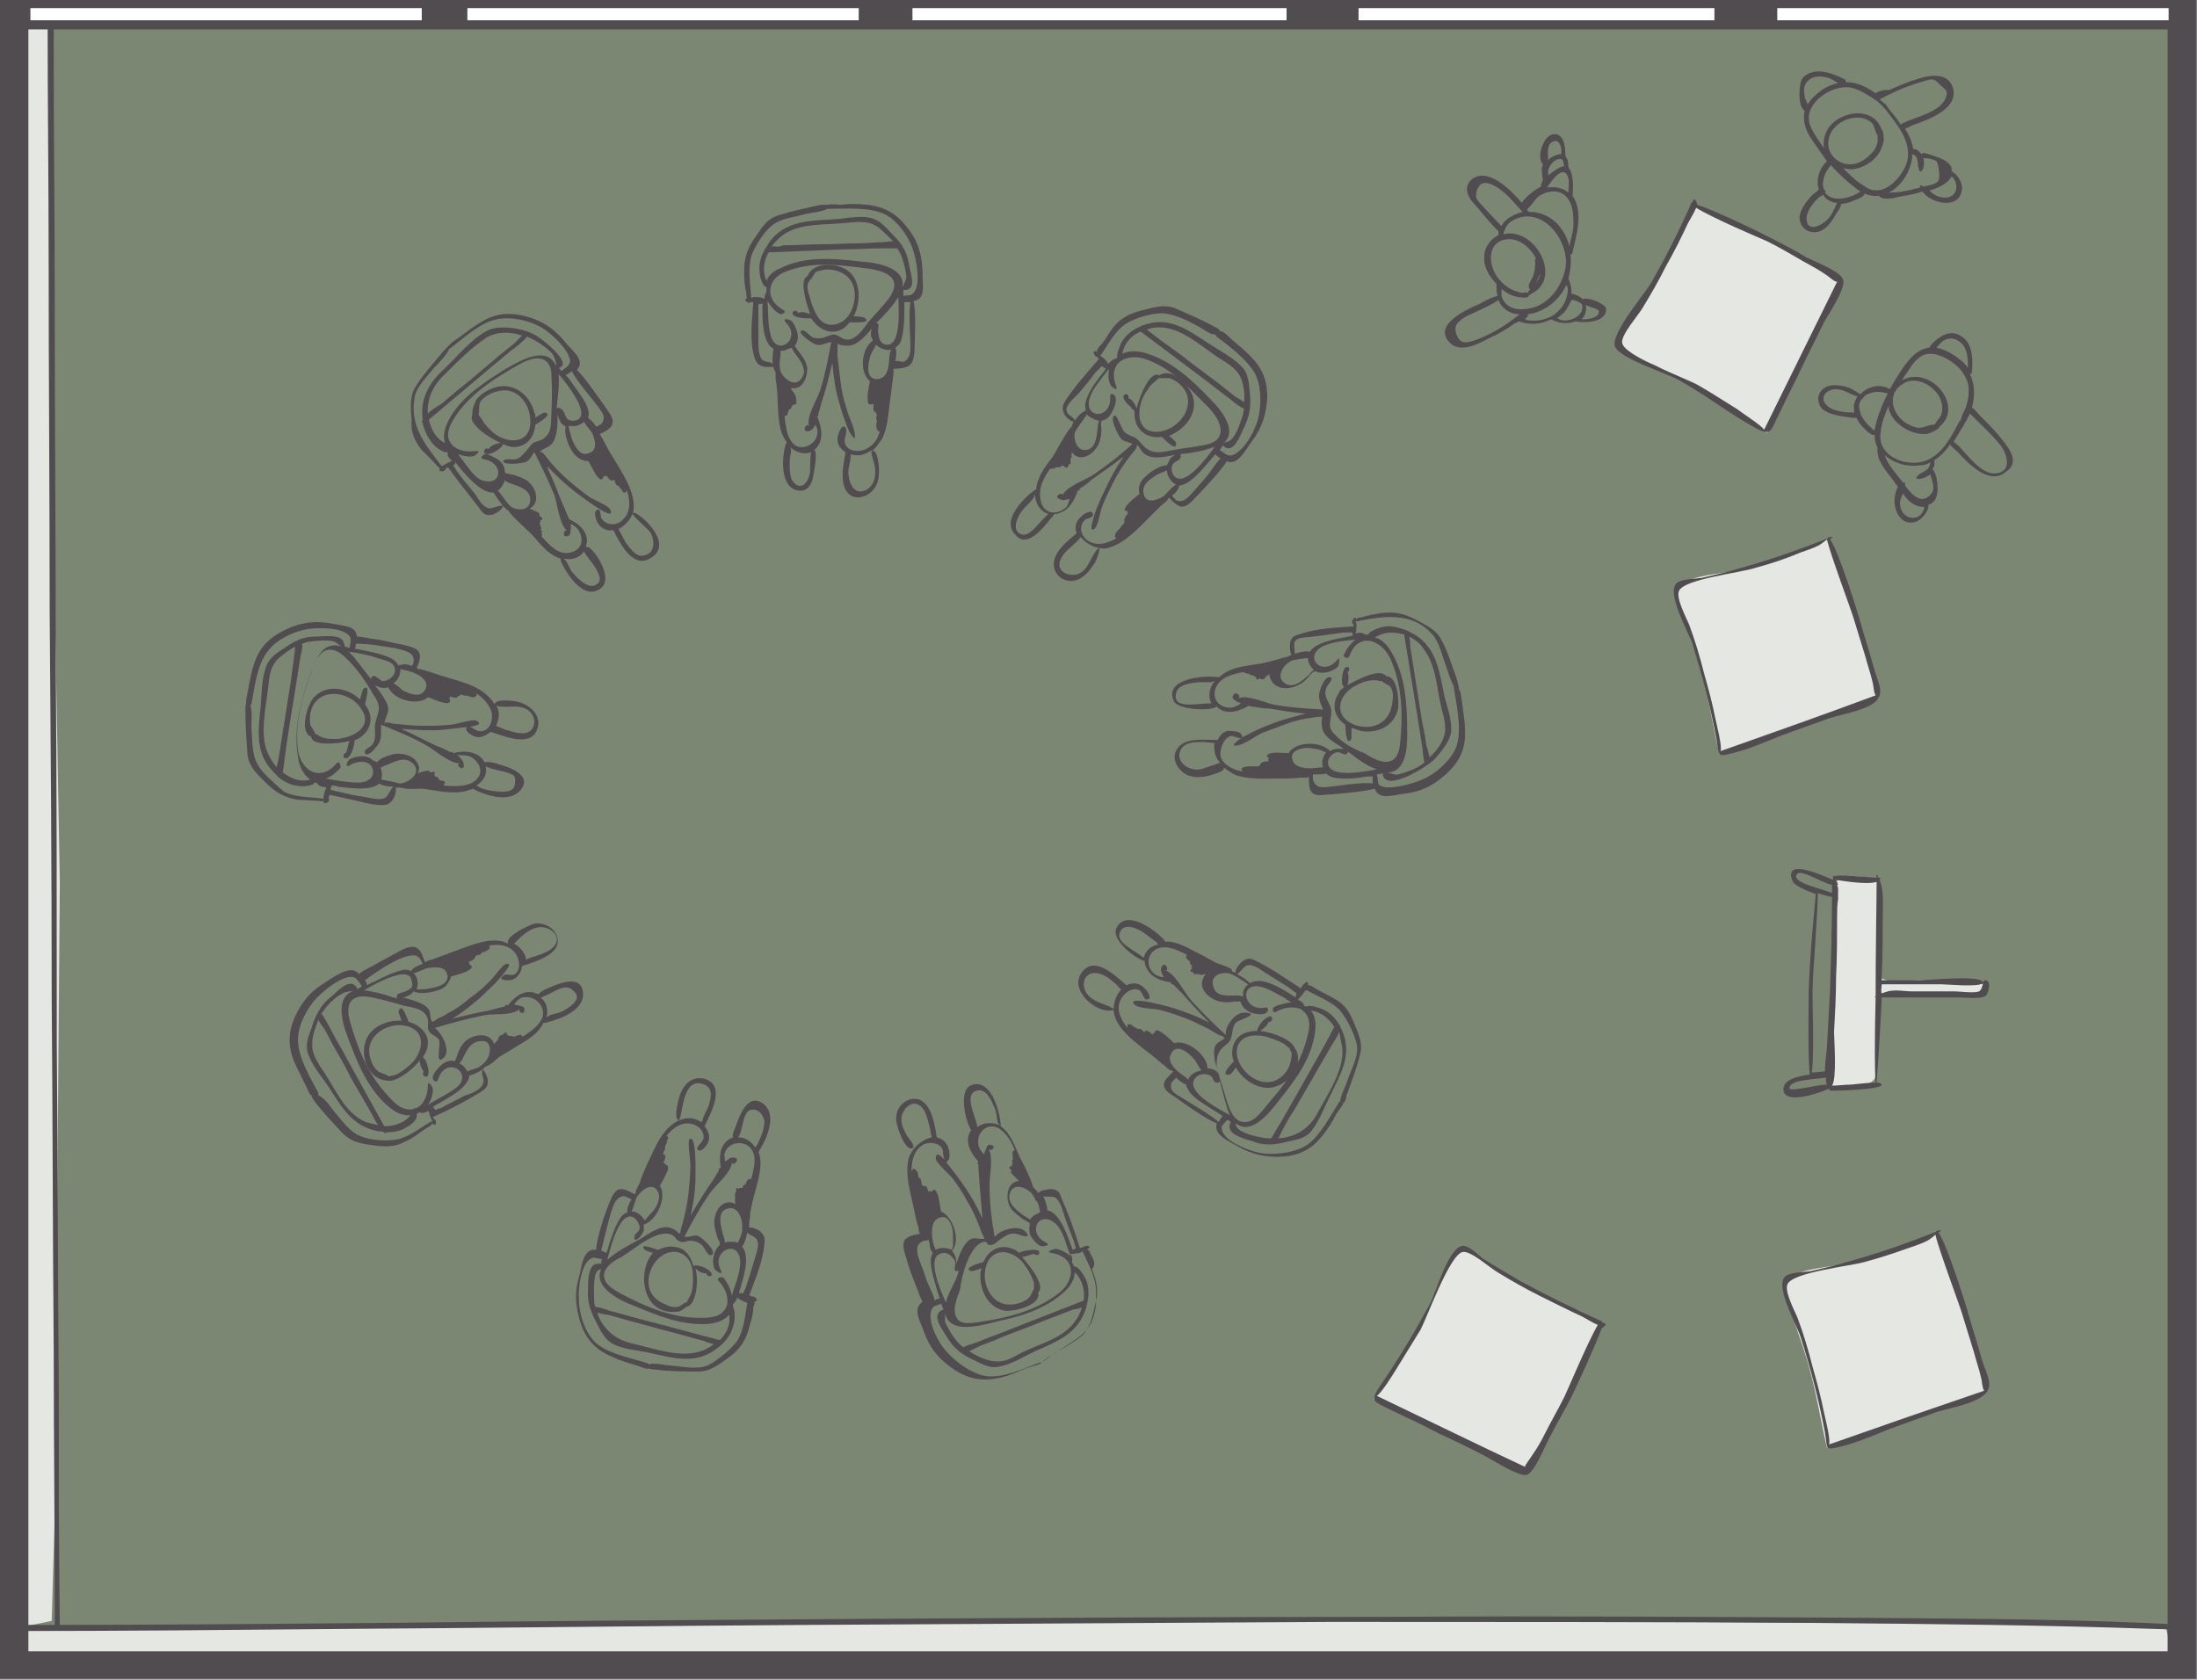 <svg xmlns="http://www.w3.org/2000/svg" viewBox="0 0 216.7 165.7"><rect x="0" y="0" width="216.7" height="165.7" fill="#808080" stroke="none"/><style>.Grafikstil{fill:none;stroke:#504c50;stroke-width:.5;stroke-miterlimit:10}.st0{opacity:.15;fill:#68b32a}.st1{opacity:.8;fill:#fff}.st2{fill:#504c50}.st3{opacity:.5}.st3,.st4{fill:#68b32a}.st5{fill:#fff}</style><path class="st0" id="Flächen" d="M1.4 1.4H215.2V164.3H1.4z"/><g id="Flächen_Alle"><path class="st1" d="M213.6 160.5L199.5 160.2 115.3 159.7 62.3 160.4 13.6 160.6 1.4 160.6 1.4 163.7 210.8 163.9 214.5 163.9z"/><path class="st1" d="M5.1 159.9L5.4 149.5 5.9 87.1 5.2 47.9 5 11.9 5 2.8 1.9 2.8 1.7 157.8 1.7 160.6z"/><path class="st1" d="M185.3 96.2c-.3-.7 0-2.3 0-3.1v-6.4c-.9 0-2.7-.5-3.5-.2-.9.3-.7.9-.8 2.1-.1 1.6-.1 3.2-.2 4.9-.2 4.6-.4 9.3-.6 13.9 1.3-.2 4.2 0 4.7-1 .3-.6.1-2.3.1-2.9.1-1.4.1-2.7.2-4.1.1-2 .7-1.4 2.7-1.4h4.3c.7 0 2.2.3 2.9 0 2.4-1.1-1.2-1.2-2-1.2-1.3 0-2.5 0-3.8-.1-.9 0-2.7.3-3.5-.1-.3-.1-.4-.1-.5-.1.2.1.2 0 0-.3zm-11-53.5c1.3-2.6 2.5-5.1 3.8-7.7.5-1.1 1-2.1 1.6-3.2.3-.7 2.2-3.3 2-4-.2-.6-2.9-1.7-3.5-2.1-.8-.5-1.6-.9-2.5-1.3-2.8-1.4-5.7-2.8-8.5-4.2-1.1 2.9-2.7 5.5-4.2 8.2-.9 1.6-4 4.6-2.8 6.1.6.7 2.4 1.2 3.2 1.6 1.4.8 3 1.4 4.4 2.3 2.1 1.3 4.3 2.9 6.5 4.3zm6 10.5c-2.8 1.3-5.8 2.1-8.8 3-1.7.5-6.1.5-6.3 2.4-.1.9.9 2.6 1.2 3.4.5 1.6 1.1 3.1 1.5 4.7.7 2.5 1.1 5.2 1.7 7.7 5.2-1.8 10.5-3.7 15.7-5.5-1.4-5.3-3.2-10.5-5-15.7zm-36.6 70.3c-1.1.8-2.1 4.2-2.7 5.4-1.6 3.2-3.6 6.1-5.5 9.1 2.6 1.2 5.2 2.5 7.7 3.7 1.1.5 2.1 1 3.2 1.5.7.3 3.3 2.1 4 1.9.6-.2 1.7-2.9 2.1-3.6.5-.8.9-1.6 1.3-2.5 1.4-2.9 2.8-5.7 4.1-8.6-3.4-1.3-6.8-3.1-10-5-1-.5-2.9-2.9-4.2-1.9zm50.9 8.3c-1-3.4-2.4-6.8-3.6-10.2-2.8 1.3-5.8 2.1-8.8 3-1.7.5-6.1.5-6.3 2.4-.1.9.9 2.6 1.1 3.4.5 1.6 1.1 3.1 1.5 4.7.7 2.5 1.1 5.2 1.7 7.7 3.3-1.1 6.5-2.3 9.8-3.4 1-.4 5.4-1.2 5.9-2.1.6-.8-1-4.5-1.3-5.5z"/></g><g id="Personen"><path class="st2" d="M103.6 51.2c.1-.1.3-.3.4-.5.2 0 .3 0 .5-.1 1-.3 1.5-1.3 1.8-2.2.1 0 .2 0 .2-.2.5-.3 1-.7 1.2-.9 1-.7 2-1.4 2.9-2.1.1 0 .1-.1.2-.1-.7 1-1.3 2.1-1.8 3.2-.4.8-.7 1.5-1 2.3 0 .1-.7 2-.1 1.6.4-.2.6-1.7.8-2.2.3-.8.7-1.6 1.1-2.4.4-.8.9-1.6 1.5-2.4.2-.3.8-.9.8-1.1V44c.1 0 .1-.1.1-.1.2.2.3.5.5.7.7.8 2.1.5 3 .3h.2c-.2.1-.4.2-.5.4l-.3.6c-.9 0-2.3 1.1-2.6 1.7-.2.4-.2.8-.1 1.2h-.1c-.2.2-1.1.8-1.3 1.3-.1.1-.1.2 0 .3h.2v.2h.1c-.2.2-.4.5-.4.7v.3c-.2.2-.4.4-.4.5-.4.3-.6.7-.5.9.1.1.2.1.3 0-1 .6-2 .9-2.9.4-.7-.4-1.1-1.4-.4-2.1.2-.2.9-.2.8-.6-.1-.5-.9 0-1.1.2-.7.6-.7 1.2-.5 1.7-.8.7-1.9 1.5-2.2 2.6-.3 1.2.6 2.2 1.8 2.1 1-.1 1.7-1 2.2-1.8.3-.5.8-2.2 0-1-.5.7-.7 1.7-1.6 2.1-.7.3-1.8 0-1.9-.8-.1-.7.7-1.5 1.2-1.9.3-.3.6-.5.8-.8 0 0 0-.1.1-.1.6.7 1.6 1.2 2.5 1.1 1.4-.3 2.6-1.4 3.6-2.4l1.8-1.8c.1-.1.7-.5.7-.7l.1-.1c1 1 1.4 1.3 2.5.1.4-.4 2.7-2.8 3.2-3.7 1.1.5 1.9-1.2 2.5-2 1-1.3 1.4-2.7 1.5-4.3 0-1.7-.5-2.9-1.7-4.1-.6-.6-1.2-1.1-1.8-1.6-.1-.1-.8-.8-1-.8h-.1c-.1-.1-.2-.3-.5-.4-1.2-.7-2.7-1.3-4-1.9-1.1-.4-2-.1-3.2.2-1.2.3-2.1.7-2.9 1.7-.4.5-.7 1.1-1.1 1.6-.1.1-.5.5-.5.7v.1c-.2-.1-.4-.1-.3.2.1.2.2.3.3.3l.1.1.1.1c-1.1 1.3-2.4 2.7-3.3 4.1-.3.5-.4.8-.1 1.4.1.2.6.7.9.7-.1.2-.2.4-.2.5-.5.4-1.6 2.6-1.9 3-.7.9-1.5 2-1.6 3.2 0 0-.1 0-.2.1-1.1.8-3.3 3-1.8 4.4 1.1 1.3 2.7-.7 3.4-1.6zm12-5.2c.1-.5.7-.5.8-.8.1-.2.1-.3 0-.4 1.1-.1 2.3-.3 3.3-.7h.1c-1 1.4-3.2 4.2-4.1 2.7-.1-.2-.2-.5-.1-.8zm-3.1-13.3l6 4.5c.9.7 1.7 1.3 2.6 2 .2.1 1 .9 1.6 1.1 0 .2-.1.4-.1.6-.2.6-.6 2-1.2 2.5-.2.2-.5.2-.7.3 1.3-1.1 0-3-1.2-4.2-1.9-2-3.9-3.9-6.6-4.7-.8-.2-1.6-.2-2.2.1.2-1.1.9-1.8 1.8-2.2zm10.2 7c-.3-.3-.8-.5-.9-.6l-1.5-1.2c-.9-.7-1.9-1.4-2.8-2.1-1-.8-2-1.5-3.1-2.3-.4-.3-.9-.7-1.3-1 .4-.1.7-.2 1.1-.2 2.2-.1 4.2 1.8 6 3 1 .6 2 1.2 2.3 2.3.2.6.3 1.4.2 2.1zm-8.7 7.2c.1-.1.7-.3 1.1-.5 0 .4.2.8.5 1.1.1.1.2.2.4.3-.5.3-1.1 1.1-1.3 1.2-.7.4-1.7.7-1.9-.3-.2-.9.6-1.4 1.2-1.8zm5.4-.4c-.5.7-1.1 1.3-1.6 1.9-.5.5-.9 1.2-1.7 1-.2-.1-.3-.3-.5-.5.4-.3.7-.7.7-1 .3 0 .7-.2 1-.4.7-.5 1.3-1.2 1.9-1.9.2-.2.4-.5.7-.8.1.2.3.3.5.4-.4.4-.9 1.2-1 1.3zm-8.1-14.7c.9-.5 2.3-.9 3.4-.9 1.2.1 2.4.7 3.5 1.3.4.2 1.1.8 1.6.8h.1s0 .1.1.2c1.3 1 2.8 2.1 3.7 3.5.7 1.2.7 2.8.5 4.1-.2 1.3-1.2 3.3-2.4 4-.7.4-1.1-.2-1.5-.4.1-.1.1-.2.2-.3.1 0 .1-.1.1-.2l.2.2c.9.6 1.5-1.1 1.8-1.7.6-1.2.8-2.1.7-3.4-.1-.9-.1-2-.7-2.7-.8-.9-2.1-1.6-3.2-2.3-2.2-1.4-4-2.9-6.7-1.9h-.1s0 .1-.1.1c-.8.3-1.5.9-1.9 1.6-.1.3-.5 1.1-.4 1.4 0 .1-.1.1-.1.2h-.1c-.2 0-.5.3-.7.5-.1-.2-.3-.5-.5-.6 0 0-.1-.1-.3-.2l.1-.1c.7-1 1.5-2.6 2.7-3.2zm-5.3 9.7c-.1-.5-.9-.5-.8-1.2.1-.5.9-1.2 1.2-1.5.6-.7 1.1-1.3 1.6-2l.7-.7.2.2h.2c-.1.1-.1.2-.1.2-.7.9-2.3 2.8-1.9 4-.5.2-.8.6-1.1 1zm-1 2.8c-.1 0-.1 0 0 0-.1 0 0 0 0 0zm1-1.6c.1-.3.8-1.2 1.2-1.8.2.2.4.3.8.5.1 0 .3.1.4.1 0 .1-.1.2-.1.4-.1.8-.1 2.5-1.3 2.5-.8 0-1.1-1-1-1.7zm-2.4 3.5c0 .1.1.1.2 0h.1l.1.1s0-.1.1-.2H104.4c.1 0 .2 0 .4-.2l.1.1h.1c0 .1 0 .1.1.1.2.1.3-.1.3-.3h.1c.1 0 .1-.1.1-.2v-.3-.1c.1 0 .1-.1.1-.3v-.3l.3.3c1 .7 2.3-.5 2.5-1.5.1-.4.2-1 .1-1.4v-.4l.1-.1c.4-.1.8-.4 1-.9.2-.3.5-1.1.3-1.5-.1-.2-.5-.4-.5 0 .2 2.3-2.7 2.3-2 .1.3-.9 1.2-1.9 1.7-2.6l.2-.2c-.1.5-.1 1.1.1 1.5.1.3.8.8.6.2-.9-2.3 1-3.4 3.1-2.6 2.6 1 4.2 2.9 6.1 4.8 1.3 1.4 1.8 3.2-.5 3.6-1 .2-2 .3-3.1.5s-2 .5-2.9-.4c-.3-.3-.5-.6-.8-.8-.4-.2-.8-.3-1.1-.6-.3-.3-.7-1.6-.9-1.6-.7 0 .3 2 .6 2.3.3.3.8.3 1.1.5-1.2 1.1-2.5 2.1-3.8 3-.7.5-2.8 1.2-3.1 2.1.2-.5-1.2.1-.1.4.2.1.5 0 .8-.1-.1.3-.1.5-.3.8-.8.8-2.1.8-2.5-.4-.4-1.5.3-2.5.9-3.4zm-2.8 4.2c.3-.4.7-.7 1-1.1.1-.1.2-.3.3-.5v.2c.1.8.6 1.5 1.3 1.7l-.6.6c-.5.5-1.3 1.7-2.1 1.4-1-.4-.3-1.8.1-2.3z"/><path class="st2" d="M111.9 40.5v.3c0 1.6 1.2 2.5 2.7 2.3.4.4 1.5 1.5 1.4.6 0-.1-.4-.5-.7-.7 1.5-.6 2.8-2.1 2.4-3.7-.2-1.1-2-3.1-3.3-2.3h-.1c-.9-.4-1.9 2.1-2.2 3.3-.1-.4-.5-1-.8-1 .1-.2-.1-.5-.3-.4-.6.2.3 1.1.5 1.2.1.2.3.4.4.4zm.8-1.2c.2-.5.5-.9.9-1.4.1-.1.5-.4.7-.6h1c.8.2 1.6 1 1.8 1.7.5 1.7-1.2 3.5-2.9 3.6-2 .1-2.1-1.9-1.5-3.3zm25.2 30.6c.1-.7 0-3.2-1.2-3.2-.5-.8-2.6.2-3.8.9.1-.3.2-1 0-1.3.3-.1.2-.6-.1-.5-.4.1-.5 1.4-.4 1.7.1.2.1.3.2.3-.3.2-.5.3-.5.5-.9 1.3-.4 2.5.6 3.2 0 .5.1 2.2.6 1.4v-1.1l.9.3c1.6.3 3.3-.4 3.7-2.2zm-5.2-3.8zm1.1 1.5c.5-.3 1.2-.5 1.8-.5.1 0 .5.1.7.1.2.2.7.4.8.5.4.5.3 1.2.2 1.8-.3 1.9-2 2.6-3.7 2-2.1-.8-1.7-3 .2-3.9z"/><path class="st2" d="M143.9 68c0-.3-.2-.9-.2-1-.5-1.3-.9-2.8-1.6-4-.5-.9-1.4-1.3-2.3-1.8-1.3-.7-2.3-.9-3.7-.7-.6.1-1.2.2-1.8.4-.1 0-.4 0-.5.2-.1-.2-.2-.3-.4.1-.1.2 0 .3.1.4v.2c-1.7.1-3.8.2-5.4.8-.4.1-.6.2-.8.6-.1.3-.1 1.2.1 1.4-.2.1-.3.1-.4.2-.3 0-.8.2-.8.2-.7.2-1.4.4-2.1.5-1.2.2-2.6.3-3.6 1.1-.1.1-.2.1-.2.2h-.2c-1.2-.2-5.4.1-4.3 2.4.4.8 3.6 1 4.2.5.9.9 2.2.5 3.2-.1.1.1.2.1.3.1.6.1 1.2.2 1.7.2 1.2.2 2.4.4 3.6.5-1.2.3-2.4.6-3.6 1.1-.9.3-1.8.8-2.6 1.2-.5.3-1.5 1.1-.4.8.8-.2 1.6-.9 2.3-1.2l2.4-.9c.8-.3 1.7-.5 2.5-.6 0 0 .6-.1.9-.1h.1c0 .3-.1.6 0 1 .1 1 1.2 1.5 1.9 2 .1.1.2.2.4.3-.1-.1-.2-.1-.3-.1-.5-.1-.9 0-1.2.2-.9-1-3.4-1-4.1.2-.4 0-1.9-.2-2.1.2-.1.1 0 .2.2.3-.1 0-.1.1-.1.2v.1c-.4 0-.7.1-.8.3v.1c-.1 0-.1 0-.1.1h-.6c-.5 0-.9 0-1.1.2-.1.1 0 .2.1.3-.8-.1-1.7-.5-2.1-1.2-.4-.6.2-2.3 1-2.3.2 0 1.4.6.9-.2-.2-.3-1-.3-1.3-.3-.5.1-.8.5-1 .9-1.2 0-3.3-.3-4 .9-.6.9 0 2 .9 2.5.6.3 1.2.3 1.9.2.4-.1 1.6-.4 1.8-.7v-.2c.4.3.8.6 1.3.8 1.3.4 2.8.3 4.1.3.8 0 1.5 0 2.3-.1.1 0 .6.1.7-.1 0 1.4.1 2 1.6 1.8.5 0 3.9-.3 4.9-.6.4 1.2 1.9.6 2.9.5 1.7-.2 2.9-.8 4.2-2 1.3-1.2 1.9-2.5 1.8-4.3 0-.9-.2-1.9-.3-2.8-.1-.5-.1-1-.3-1.2zm-24.3 7.5c-.6.2-1.2.5-1.8.4-.9-.1-1.9-1-1.3-2 .4-.7 1.4-.7 2.1-.7.3 0 .9.1 1.2.1 0 .2-.1.4 0 .7 0 .5.3 1 .6 1.3-.2-.1-.6.2-.8.2zm8.1-12.2c.3-.5 1.2-.4 1.8-.5 1-.1 2.1-.3 3.1-.4h.8c0 .1 0 .3.1.3-.2 0-.4.1-.5.1-1 .2-3.2.5-3.8 1.5-.4-.1-.9 0-1.5.2 0-.4-.1-1 0-1.2zm1.3 1.6c0 .3.1.6.4 1l.2.2c-.2.1-.4.3-.4.4-.7.6-1.7 1.6-2.6.8-.7-.6 0-1.7.6-2 .1-.2 1.1-.3 1.8-.4zm-13 3.5c.2-.9 1.4-1 2.2-1.1h1.2c.1 0 .3-.1.4-.1-.5.6-.7 1.5-.3 2.2-1.1-.1-3.9.7-3.5-1zm15.6 4c-.8-.8-.2-1.4-.3-2.4-.2-.9-.9-1.3-.4-2.3.1-.2.8-.9.2-.9-.5 0-1 1.4-1 1.8 0 .5.2.9.4 1.4-1.7-.1-3.3-.2-4.9-.5-.9-.2-2.6-1-3.5-.6.4-.2-.2-.7-.4-.4-.3.4 0 .5.3.7.1.1.3.1.4.2-.3.2-.5.3-.9.4-1.1.1-2-.7-1.6-1.9.4-1.1 1.7-1.4 2.7-1.6h.1c0 .1.1.1.2.1h.1v.1c.1 0 .2-.1.2-.1v.1c.1.1.2.1.3.1.1.1.2.1.3.1v.1s.1.1.2 0c-.1.1-.1.2-.1.2.1.1.2 0 .4-.1 0 .1.1.1.2.1h.1c.1 0 .2-.1.2-.2.1-.1.3-.2.4-.3 0 .2.1.5.3.8.6.8 1.9.7 2.7.2.4-.2.8-.6 1-.9l.3-.3c.1 0 .1 0 .2-.1.4.2.8.2 1.3.1.3-.1.8-.3 1-.6.1-.2.2-1.1-.1-.6-1.5 1.8-3.5-.4-1.3-1.4.9-.4 2.1-.5 3.1-.6-.4.3-.8.8-1 1.2 0 .1-.3.4-.1.5.1.1.4.2.5-.1.9-2.4 3.1-1.6 4 .2 1.2 2.6 1.3 5.6 1 8.4-.2 2.5-1.9 2.1-3.5 1-.9-.3-2.2-1-3-1.9zm6.9-9.8c.4 2.5.8 4.9 1.2 7.4.2 1.3.4 2.5.6 3.8 0 .2.1 1 .2 1.4l-.1.1c-.6.5-1.7.9-2.5 1.1-.3.1-.8-.2-1.2-.2 1.9.1 2.1-2.2 2.1-3.7 0-2.8-.1-5.9-1.7-8.4-.4-.6-.9-1.1-1.5-1.2.9-.6 1.9-.6 2.9-.3zm2.5 12.1c-.1-.4-.2-.9-.3-1.1-.1-.7-.2-1.4-.4-2.2-.2-1.3-.4-2.5-.6-3.8-.2-1.3-.4-2.5-.6-3.8 0-.2 0-.6-.1-1 .6.3 1.1.7 1.4 1.2 1.2 1.5 1.3 3.7 1.7 5.5.2 1 .7 2.2.3 3.2-.2.7-.8 1.5-1.4 2zm-8.2-.3c.1-.1.2-.2.1-.3.9.7 1.8 1.4 2.9 1.8-1.6.3-4.5.8-4.8-.5-.1-.6.4-1.1.9-1.2.3 0 .7.3.9.2zm-3.5-.6c.4.1.9.1 1.2.3 0 0 .1.1.3.1-.3.4-.5 1-.3 1.5-.4 0-1 .1-1.2.1-.6 0-1.6-.1-1.8-.8-.4-1 1-1.3 1.8-1.2zm1.9 3.8c-.8.1-1.4.2-1.7-.7v-.5c.5 0 1.1 0 1.3-.1.2.2.4.3.7.4 1 .2 2.3.1 3.3-.1h.6v.7c-1-.2-3.8.3-4.2.3zm12.3-3.6c-.6 1.2-2 2.4-3.2 2.9-.9.4-3.6 1.2-4.3.5-.1-.1-.1-.7-.2-1 .2 0 .4-.1.6-.1v.2c.5 1.6 4.4-.9 5.1-1.6.6-.7 1.4-1.6 1.6-2.5.2-1.1-.3-2.5-.6-3.6-.5-2.3-.7-4.7-2.8-6.1-.3-.2-.6-.3-.9-.5-.1 0-.2-.1-.3-.1-.6-.2-1.3-.4-1.9-.3-.5.1-1.1.3-1.5.6-.1.1-.1.2-.2.2h-.3s0-.1-.1-.1c-.2-.1-.5-.1-.8 0 .1-.3.1-.7.1-.8 0-.1 0-.2-.1-.4h.1c2.5-.5 5.4-1 7.4 1.2.8.8 1.1 2.4 1.5 3.4.1.3.4 1.3.7 1.8v.1c.3 2 .9 4.6.1 6.2zM85.2 31.3s-.6-.1-1-.1c.8-1.5.7-3.9-.9-4.7-1-.5-2.6-.6-3.4.3-.1.1-.2.3-.2.4-.8.3-.3 2-.2 2.5.1.4.3.9.4 1.3-.4-.2-.9-.3-1.2-.1 0-.3-.4-.3-.5-.1-.2.5 1 .6 1.3.6h.5c.3.4.6.8 1.2 1.1 1.1.5 2 .1 2.6-.7.7 0 2.3.1 1.4-.5zm-6.6-.1s0-.1 0 0c0-.1 0 0 0 0zm3.8.8c-1.5.3-2-1.1-2.4-2.2-.1-.5-.5-1.3-.3-1.8 0-.1.1-.2.2-.4 0 0 .1 0 .1-.1.1-.1.3-.4.4-.6.2-.2.6-.2.9-.3 1.2-.1 2.5.4 2.9 1.7.4 1.4-.3 3.4-1.8 3.7z"/><path class="st2" d="M90.2 34.6c0-.5.2-3.9-.1-4.9 1.2-.2.9-1.4.9-2.4 0-1.8-.3-3.3-1.4-4.7-1.1-1.5-2.3-2.2-4.1-2.4-.9-.1-1.7-.1-2.6 0-.2 0-1-.1-1.2 0H81c-1.4.3-2.8.6-4.1 1-1.1.3-1.6 1-2.2 1.9-.8 1.1-1.3 2.1-1.3 3.5 0 .7 0 1.5.2 2.2 0 .1 0 .5.1.6-.2.1-.3.2 0 .4.1.1.2.1.3 0h.3c-.1 1.7-.4 3.8.1 5.4.2.7.5.9 1.1 1h.8c0 .2.1.4.2.5v.6c.1.7.2 1.5.2 2.2.1 1.3 0 3 .9 4.1 0 0 0 .1-.1.2-.4 1.3-.6 4.4 1.3 4.6.9.1 1.3-.7 1.4-1.4.1-.5.4-2 .2-2.5 0-.1-.1-.1-.1-.1 1-.8.8-2.2.3-3.3.1-.1.2-.2.1-.2.2-.6.3-1.2.4-1.4.4-1.2.7-2.5 1-3.7.1 1.3.3 2.7.7 4 .2.8.5 1.6.8 2.4.2.5.9 1.7.7.5-.1-.7-.6-1.6-.8-2.4-.3-.9-.5-1.8-.6-2.7-.1-.8-.2-1.6-.3-2.5v-1-.2c.2.1.4.2.9.2 1 .1 1.9-1 2.5-1.7-.1.2-.1.5-.1.6 0 .2.1.4.2.6-1.1.7-1.4 3.1-.3 4v.1c-.1.3-.3 1.4-.2 1.9 0 .2.1.3.2.3s.2 0 .2-.1c0 .1.1.1.1.1h.1c-.1.3-.1.7.2.8 0 .1.1.2.1.2-.1.3-.1.5 0 .6-.1.4-.1.8.1 1 .1.1.2.1.2 0-.2.7-.5 1.3-1.2 1.7-.8.5-2.2.4-2.3-.7 0-.3.4-1.2 0-1.4-.4-.2-.7 1-.7 1.2 0 .6.3 1 .8 1.3-.2 1.2-.7 3.3.4 4.2.8.6 2 .1 2.5-.7.4-.6.4-1.3.4-1.9 0-.3-.2-1.7-.5-1.7H86c.4-.3.7-.8 1-1.2.6-1.2.6-2.6.8-3.8l.3-2.4c0-.1.1-.5 0-.7 1.5-.1 2-.2 2.1-1.8zm-3.9 11.5c.1.8 0 1.7-.8 2.2-1.1.6-1.7-.4-1.8-1.4-.1-.7.2-1.3.2-1.9v-.2c.2.1.4.1.5.1.6.1 1.1-.2 1.6-.5-.2.2.3 1.4.3 1.7zm3.5-12c0 .6 0 1.3-.7 1.6-.1 0-.5-.1-.8-.1 0-.2.1-.4.1-.6 0-.3 0-.6-.1-.7.3-.2.5-.4.6-.8.3-1 .3-2.2.3-3.2v-.5h.6c-.2.9 0 3.8 0 4.3zm-3.4-2.2c.8-.8 1.6-1.6 2.2-2.6.1 1.7.2 4.9-1.2 4.7-.7-.1-.7-.8-.8-1.3 0-.4.2-.9-.2-.8zm-10.8-4.2c-.4-.9-.3-1.9.2-2.8 2.5-.1 4.9-.2 7.4-.3 1.3 0 2.5-.1 3.8-.1h1.5c.5.7.8 1.9.9 2.8 0 .3-.3.8-.4 1.1.4-2-2.5-2.5-4.1-2.6-2.6-.3-5.5-.6-8 .7-.6.2-1.1.7-1.3 1.2zm.5-3.4c.4-.5.9-1 1.4-1.3 1.7-1 3.9-.8 5.8-1 1.2-.1 2.3-.3 3.3.4.5.4 1 .9 1.5 1.4-.4 0-.9.1-1.1.1-.7 0-1.5.1-2.2.1-1.3 0-2.5.1-3.8.1-1.3 0-2.5.1-3.8.1-.2.2-.7.1-1.1.1zm-2 5.1s0-.1 0 0c-.1-1.5-.4-3 .1-4.4.4-.9 1.2-2.2 2-2.8.9-.7 2.3-.8 3.3-1.1.4-.1 1.6-.2 2.1-.5h.1c1.7 0 3.9-.2 5.5.5 1.3.6 2.5 2.3 2.9 3.7.3.9.8 3.5-.1 4.2-.2.2-.6.1-.9.2v-.6h.3c1-.2.4-1.6.3-2.3-.2-1.3-.6-2.1-1.5-3-.6-.6-1.2-1.4-2-1.7-1-.4-2.5-.1-3.5 0-2.3.2-4.8 0-6.5 1.9-.3.3-.5.7-.7 1-.1.1-.1.1-.1.2-.3.5-.5 1.1-.5 1.8 0 .5.1 1.1.4 1.6.1.1.1.2.3.2v.5c-.1.1-.2.4-.2.7-.2-.2-.9-.2-1.1-.2-.1.1-.1.1-.2.1zm1 6c-.3-.5-.3-1.3-.3-1.8v-2.8-.8c.2 0 .3 0 .4-.1v.1c0 1.1-.1 3.8 1.1 4.4-.1.4-.1 1.1-.1 1.5-.3-.3-.8-.1-1.1-.5zm3-1.1c0 .1.1.2.2.4.5.7 1.5 1.8.7 2.7-.5.7-1.4.2-1.8-.4-.3-.4-.3-.7-.3-1.2 0-.2.1-.8.1-1.2h.3c.2-.1.5-.2.8-.3zm1.8 12.3c-.1.8-.8 1.9-1.6 1-.5-.5-.4-1.7-.4-2.3 0-.3.2-.7.1-1 0 0 0-.1-.1-.2.6.5 1.4.8 2.1.5-.1.6-.1 1.8-.1 2zm3.6-13.1c-.4 0-.7-.4-1.2-.5-.3 0-.8.2-1 .3-.4.1-.7.1-1.1 0-.3-.1-.7-.7-1-.7-.9 0 .9 1.3 1.3 1.4.5.1.8-.1 1.2-.2.1 0 .2 0 .3-.1-.3 1.6-.6 3.2-1.1 4.8-.3.9-1.4 2.6-1.1 3.6-.2-.6-.9.7.1.4.2-.1.4-.3.5-.6.2.3.3.6.2 1-.2 1.1-1.8 1.7-2.5.7-.5-.6-.6-1.6-.7-2.4V41h.2c.1-.1.1-.3.2-.5v-.1c.2 0 .3-.2.3-.4.1 0 .1 0 .2-.1h.1c.2 0 .2-.1.1-.3h.1l-.1-.1c.1-.1 0-.3-.1-.6 0 0 0-.1-.1-.1 0-.1-.1-.2-.2-.3 0-.1-.1-.1-.1-.2h.4c.9-.1 1.3-1.3 1.2-2.1-.1-.6-.5-1.1-.8-1.5-.2-.2-.3-.5-.4-.5v-.1c.2-.2.3-.6.3-.9 0-.4-.3-1.2-.6-1.5-.2-.2-1-.4-.6.1 1.7 1.7-1 3.5-1.5 1.2-.3-1.1-.2-2.2-.3-3.3.2.3.4.6.7.9.1.1.5.4.6.4.2 0 .6-.2.3-.4-1.9-1-1.7-3.1.2-3.8 2.5-1 4.9-.7 7.4-.4 1.9.2 4.4.7 2.8 3-.6.8-1.3 1.5-2 2.3-.4.5-1.2 1.9-2.2 1.8zm2.3 1.8c.1-.5.4-.8.6-1.3.4.4 1 .6 1.5.5 0 .1 0 .1-.1.2-.2.8.1 2.7-1.4 2.7-1-.1-.8-1.4-.6-2.1zm45.6 63.1c-.5-.3-1-.5-1.5-.8-.2-.1-.7-.5-.9-.4.1-.2 0-.5-.3-.2l-.2.2c-.1.1-.1.2-.2.3-1.4-.9-2.8-1.9-4.2-2.6-.6-.3-.9-.5-1.5-.1-.2.1-.9.9-.7 1.2-.1-.1-.3-.1-.4-.2v-.1c-.1-.3-1.4-.6-1.7-.8-.6-.3-1.2-.7-1.9-1-.9-.5-2-1.1-3-1 0 0 0-.1-.1-.2-.9-1-3.8-3.1-4.7-1.1-.5 1.2 2.1 3.1 2.8 3.2 0 .3.1.6.3.9.5.8 1.4 1.1 2.3 1.2 0 .1 0 .2.1.2h.1l.9.9c.8.9 1.6 1.8 2.4 2.6l.3.3c-1.1-.6-2.2-1-3.4-1.4-.9-.3-1.9-.5-2.8-.7-.2 0-1.8-.3-1.2.3.4.4 1.9.4 2.4.5.8.2 1.7.5 2.5.8.8.3 1.6.7 2.4 1.1.2.1 1.1.7 1.3.7h.1c.1.1.1.2.2.2-.4.4-.9.4-1 1-.2.8.2 1.9.5 2.8l-.2-.4c-.3-.3-.6-.4-1-.4 0-1.3-2-2.9-3.3-2.5-.2-.2-1-1-1.5-1.2-.2-.1-.3-.1-.4.1v.1h-.1c-.1 0-.1.1-.1.2-.2-.2-.5-.5-.7-.4-.1 0-.1.1-.1.1h-.1c-.1-.2-.3-.3-.4-.3h-.2c-.2-.1-.3-.2-.5-.3l-.1-.1c-.2-.1-.4-.1-.4.1v.2c-.7-.9-1.1-1.8-.7-2.7.3-.7 1.2-1.4 1.9-1 .3.2.4.9.7.9.6 0 .1-.8-.1-1-.6-.7-1.3-.7-1.9-.4-1-.9-3-2.8-4.2-1.5-1.6 1.6.7 3.9 2.4 4 1.3 0-.1-.5-.6-.7-.9-.3-1.8-.9-1.8-1.9 0-1 .9-1.3 1.7-1 .6.2 1 .6 1.5 1 .1.1.3.4.5.5-.6.6-.9 1.7-.7 2.5.4 1.4 1.7 2.4 2.8 3.3.7.5 1.3 1 2 1.6.2.1.6.6.8.6h.1l.1.1c-.3.4-.9.8-.9 1.3 0 .7 1 1.1 1.5 1.5.4.3 2.8 2 3.7 2.3v.1c-.3 1.1 1.3 1.7 2.1 2.2 1.4.8 2.8 1.1 4.4 1 1.6-.1 2.8-.7 3.8-1.9.6-.7 1.1-1.5 1.5-2.3.1-.2.7-.9.7-1.1.2-.1.3-.5.3-.7.5-1.4 1.1-2.9 1.4-4.3.2-1.1-.3-2-.7-3-.4-1-.9-1.8-2.1-2.4zm1 5c.2 2.2-1.5 4.6-2.5 6.5-.8 1.5-2.2 2.3-3.8 2.4.2-.4.4-.9.5-1 .3-.6.6-1.1 1-1.7.6-1 1.2-2.1 1.8-3.1.6-1.1 1.3-2.2 1.9-3.3.3-.5.6-.9.8-1.4.1.6.2 1.1.3 1.6zm-4.4 4.4c-.5.9-1.1 1.9-1.6 2.8-.1.2-.7 1.1-1 1.7-.3 0-.6 0-1-.1-.6-.1-2-.4-2.4-1-.1-.1-.1-.3-.1-.4 1.5 1.3 3.4-1.1 4.3-2.3 1.6-2 3.1-4 3.5-6.6.1-.8.1-1.6-.4-2.2 1 .1 1.8.8 2.3 1.6-1.1 2.2-2.4 4.3-3.6 6.5zm-4.8-12.6c.5 0 1.1.4 1.5.7l2.4 1.5c.1.1.5.4.8.6-.1.1-.1.3-.1.4-1.1-.7-3.3-2.2-4.5-1.4-.3-.3-.7-.6-1.3-.9.3-.1.7-.9 1.2-.9zm-.6 3.2zm.1-.8c-.1.2-.1.5-.1.7-.1 0-.3-.1-.5-.1-.9 0-2.1.2-2.4-.8-.4-1 .5-1.5 1.4-1.4.4 0 1.4.7 2 1.1-.2.2-.3.3-.4.5zm-9.9-3.1c-.7-.7-2.9-1.5-2.3-2.6.4-.9 1.7-.3 2.3.1l1.2.9c.1 0 .2.2.2.3-.7.1-1.2.6-1.4 1.3zm8.2 8.5c.8-.6.3-1.6 1-2.2.3-.2 2.3-.8.9-.9-.9-.1-1.6.8-1.9 1.5-.1.3-.1.5-.1.7-1.2-1.1-2.3-2.2-3.4-3.4-.7-.8-1.6-2.7-2.6-3 .6.2-.1-1.2-.4-.1 0 .2.1.5.3.8-.3 0-.6-.1-.9-.3-.9-.7-.8-2 .2-2.5 1-.4 2 .1 3 .6l-.1.1c-.1.2.1.3.3.5l.1.1c-.1.1 0 .2.2.4 0 0 0 .1-.1.1 0 .1 0 .1.1.2-.1 0-.2.1-.2.1 0 .1.1.2.2.2h.1c0 .2.1.2.3.2h.3c.1.1.2.1.5 0h.1c-.1.2-.2.3-.3.6-.3 1 .8 1.9 1.7 2.1.5.1 1 .1 1.5 0h.5s.1 0 .1.1c.1.4.5.8 1 1 .3.1 1.2.3 1.5 0 .2-.1.3-.6-.1-.5-2.1.4-2.6-2.3-.7-2.1.9.1 1.9.8 2.7 1.2.1.1.4.3.6.4-.4 0-.7.1-1.1.2-.1 0-.6.2-.7.3-.1.2-.1.6.3.4.7-.4 1.7-.6 2.5-.2 0 0 0 .1.1.1 1 .8.6 2.1.3 3.1-.7 2.5-2.2 4.3-3.9 6.3-.5.6-1.2 1.6-2.1 1.6-1.1 0-1.5-1.2-1.8-2.1-.3-1.1-.7-2.2-1-3.3 0-1.2.1-1.6 1-2.3zm-.9 3.8c.2 0 .2-.1.2-.2 0 .1.1.2.1.4.3 1 .5 2.1.9 3-1.5-.8-4.2-2.3-3.5-3.5.3-.6 1.2-.7 1.7-.3.2.2.2.7.6.6zm-2.3-2.3c.1.1.4.7.7 1.1-.6.1-1.1.4-1.3.9-.3-.3-.8-.6-.9-.7-.5-.4-1.2-1.2-.8-1.8.5-1.2 1.8-.1 2.3.5zm-1.2 3.8c-.5-.3-1.2-.6-1.1-1.3 0-.3.4-.5.5-.7.3.3.7.6 1 .7 0 .2.1.3.2.5.4.8 1.6 1.4 2.3 1.9.3.2.7.4 1.1.7-.2.2-.3.4-.4.6-.7-.7-3.2-2.1-3.6-2.4zm16.3-1.7c-.1.4-.7 1.5-.7 2l-.1.1c-.9 1.4-1.8 3.2-3.1 4.2-1.2.8-2.9 1-4.3.9-1.1-.1-3.2-.9-3.9-1.8-.2-.3-.3-.4-.3-.8 0-.2.4-.5.5-.7h.1c.1 0 .2.1.3.2-.1.2-.2.4-.1.6.1.7 1.6 1.1 2.3 1.3 1.2.5 2.3.3 3.5 0 .9-.2 1.7-.3 2.3-1.1.7-.9 1.2-2.2 1.7-3.2 1.1-2.3 2.4-4.3 1.2-6.8 0-.1-.1-.1-.1-.2v-.1c0-.1-.1-.1-.1-.1-.4-.7-1-1.3-1.8-1.6-.3-.1-1.1-.4-1.5-.2-.1 0-.1-.1-.2-.1.1-.2-.4-.5-.6-.6.3-.2.6-.7.7-.8 0 0 0-.1.1-.1h.1c1.1.6 2.4 1.1 3.2 1.9.7.8 1.4 2.2 1.7 3.3.3 1.2-.5 2.5-.9 3.7z"/><path class="st2" d="M121.3 106c.1 0 .4-.4.6-.7.6 1.1 1.8 1.9 2.9 2 1.6.2 3.5-1.5 3.2-3.2 0-.1-.1-.5-.3-.7-.2-.7-1.8-1.5-3.4-1.7.3-.2.8-.6.8-.9.3.1.5-.3.3-.5-.3-.2-1.1.6-1.2.9-.2.3-.2.4-.2.5-1.1 0-2.1.4-2.4 1.6-.1.5-.1.9.1 1.4-.4.4-1.4 1.5-.4 1.3zm3.7-3.7c.6.2 1.2.4 1.7.7.1.1.3.3.5.4 0 .2.2.4.2.5 0 .9-.3 1.8-1.1 2.4-1.7 1.3-4-.4-4.3-2.2-.2-1.9 1.6-2.2 3-1.8zm-17.4 21.5c-.1-.2-.1-.5-.4-.5.3-.2.4-.4 0-.4-.1 0-.2 0-.3.1-.1 0-.2.1-.4.1-.5-1.7-1.1-3.3-1.8-4.9-.2-.6-.3-.8-1-.9-.2 0-1.1.1-1.3.4-.1-.2-.3-.4-.5-.6-.2-.8-1.1-2.6-1.3-2.9-.5-1.1-.9-2.4-1.9-3.1v-.2c-.1-1.3-1-4.7-3-3.8-1.2.6-.4 3.7.1 4.4 0 .1-.1.1-.1.1-.6 1.1.1 2.2.8 3-.1.1-.1.2 0 .3 0 .6.1 1.2.1 1.7l.3 3.6c-.5-1.1-1.1-2.2-1.8-3.2-.5-.7-1-1.4-1.5-2-.2-.3-1.3-1.8-1.3-.7 0 .4 1.4 1.6 1.7 2 .5.7 1 1.4 1.4 2.2.5.8.9 1.7 1.2 2.5.1.2.2.7.4.9 0 .1.1.3.1.3-.7.1-1.1-.3-1.7.3-.5.5-.8 1.4-1.1 2.2v-.3c0-.4-.2-.8-.4-1 .9-1 .1-3.4-1.1-3.9v-.1c-.1-.4-.2-1.8-.6-2-.1-.1-.2 0-.3.2l-.1-.1c-.1 0-.2 0-.2.1-.1-.3-.2-.6-.3-.6H91c0-.1-.1-.1-.1-.2 0-.3-.1-.6-.2-.6h-.1c0-.3-.1-.7-.3-.8-.2-.2-.3-.1-.4.2 0-1.2.3-2.2 1.2-2.7.4-.2.9-.2 1.4 0 .7.4.4.7.6 1.3.1.3 0 .7.4.3.3-.3.1-1.1 0-1.4-.3-.6-.7-.8-1.1-.9-.2-1.3-.6-3.9-2.3-3.8-1.1.1-1.8 1.1-1.7 2.1 0 .5.8 2.9 1.5 2.8.6-.1-.3-1-.4-1.2-.3-.5-.6-1.1-.6-1.7 0-.8.9-1.9 1.7-1.4.7.3.9 1.5 1.1 2.2.1.3.1.7.2 1-1 .2-2.1 1.2-2.3 2.2-.3 1.4.1 2.9.4 4.2.2.8.3 1.7.6 2.5 0 .1 0 .6.2.6-.5.1-1.3.2-1.6.7-.3.6.2 1.6.3 2.1.3 1 .7 2 1.1 3 0 .1.2.6.4.9 0 0-.1 0-.1.1-.9.7-.1 1.9.2 2.8.6 1.7 1.5 2.8 3 3.8s2.9 1.2 4.6.8c.9-.2 1.7-.6 2.5-.9.2-.1.7-.2.9-.3.4 0 1.2-.7 1.5-.9 1-.7 2.3-1.3 3.2-2.1.7-.7 1-1.9 1.2-2.9.4-1.3.2-2.4-.3-3.6.4-.4.2-1-.1-1.4zm-3.6-5.7c.6.3.8 1.3 1 1.9.3.9.7 1.8 1 2.7 0 .1.1.3.1.5-.1 0-.3.1-.3.1-.4-1.1-1.2-3.7-2.5-3.9 0-.5-.3-1.2-.4-1.4.2.1.9 0 1.1.1zm2.9 10.2L100 131c-1.2.5-2.4.9-3.6 1.4-.2.1-1 .3-1.4.5-.7-.5-1.3-1.5-1.7-2.3-.2-.3 0-.9-.1-1.2.3 2.4 3.8 1.3 5.4.9 2.4-.5 5.1-1.4 6.8-3.3.4-.5.6-1 .6-1.5.8.8 1 1.8.9 2.8zm-.2.7c-.1.4-.3.8-.5 1.1-1.1 1.8-3.2 2.3-4.9 3.1-1 .4-1.9 1.2-3 1.1-.9 0-1.9-.5-2.7-1l1-.5c.7-.3 1.4-.5 2-.8 1.2-.5 2.4-.9 3.6-1.4 1.2-.5 2.4-.9 3.6-1.4.1 0 .6-.1.9-.2zm-4.1-9.4c-.1 0-.1 0-.2.1-.3.1-.6.3-.8.6-.2-.1-.4-.3-.5-.3-.7-.5-2-1.4-1.4-2.5.4-.7 1.3-.4 1.8 0 .4.3.5.6.7 1 .2 0 .3.6.4 1.1zm-6.3-12c1-.3 1.5 1 1.8 1.7.2.4.2.9.3 1.4 0 0 .1.2.2.3-.7-.3-1.6-.3-2.2.2-.1-1-1.4-3.2-.1-3.6zm.9 14.9c.1 0 .2.3.3.3.5.1.7-.2 1.1-.5.5-.3.9-.7 1.6-.6.1 0 1.5.6 1.1 0-.5-.9-2.1-.5-2.7-.1-.2.1-.3.3-.5.4-.3-1.7-.5-3.4-.5-5.1 0-.9.4-2.8-.1-3.6.3.4.7-.2.4-.3-.5-.2-.5 0-.7.5-.1.1-.1.3-.1.4-.3-.3-.5-.5-.6-1-.2-1.2.9-2.2 2-1.6.8.5 1.3 1.4 1.6 2.2-.1 0-.2 0-.2.1-.1.2 0 .3 0 .5v.3c-.1.1-.1.2 0 .4 0 0-.1 0-.1.1v.2c-.1 0-.2-.1-.2 0-.1.1 0 .2.2.4l-.1.1s0 .1.1.2l.3.3.4.4c-1.1.1-1.3 1.4-1 2.3.2.6.8 1 1.3 1.4.1.1.5.3.7.4 0 .1 0 .1.1.1-.1.3-.1.7 0 1.1.2.4.6.9 1 1.1.2.1 1.1 0 .6-.3-2-1-.7-3.3.9-1.9.8.7 1.1 2.3 1.5 3.2-.4-.3-.9-.6-1.4-.7-.3 0-1.1.3-.5.4 2.5.4 2.4 2.7.7 4-2.1 1.6-4.6 2.3-7.1 2.7-.7.1-2.3.5-2.8-.1-.7-.8-.1-2.2.2-3 .1-1.2 1-4.7 2.5-4.7zm-2.6 2.8c-.1.2-.1.4-.2.6-.3.8-.9 1.7-1.1 2.6-.7-1.5-1.8-4.4-.6-4.8.4-.2.8-.1 1.1.2.2.2.4.4.4.6.1.3-.2.7.1.9.2 0 .3-.1.3-.1zm-.6-3.5v1.2s-.1.1-.1.3c-.5-.2-1.1-.3-1.6 0-.1-.2-.2-.4-.2-.5-.2-.6-.4-2.2.4-2.6 1.1-.6 1.5.9 1.5 1.6zm-2.7 4.2c-.2-.7-.6-1.5-.8-2.3-.1-.7 0-1 .6-1.3.1 0 .3 0 .5-.1 0 .2.1.3.1.5s.1.6.3.8c-.1.2-.2.5-.2.8 0 .9.4 2 .6 2.8l.3.9c-.2 0-.4.1-.5.2-.1-.6-.8-1.8-.9-2.3zm15.7 5.4c-.8.8-2 1.4-2.9 2.1-.2.1-1 .5-1.3.9h-.2c-1.6.6-3.9 1.7-5.6 1.3-1.4-.3-3.1-1.6-4-2.8-.6-.8-1.7-2.9-1-3.9.1-.2.5-.2.8-.4.1.1.1.2.2.4 0 .1 0 .1.1.2-.1 0-.1 0-.3.1-.9.6.2 1.9.6 2.6.6 1 1.3 1.6 2.3 2.1.9.4 1.9 1.1 2.9.8 1.2-.2 2.4-1 3.5-1.5 2.2-1 4.2-1.7 5-4.2.1-.3.1-.5.2-.8.1-.7.1-1.4-.2-2.1-.2-.4-.5-.9-.9-1.2-.1 0-.2-.1-.3-.1 0-.1-.1-.3-.2-.4.1-.1.1-.4-.1-.8.3 0 .8-.1.9-.1 0 0 .2-.1.3-.2v.1c.6 1.3 1.4 2.7 1.3 4.2.1 1.2-.2 2.8-1.1 3.7z"/><path class="st2" d="M95.8 125.4c.1 0 .6-.1 1-.3 0 .2-.1.3-.1.5-.1 1.6.7 3.4 2.4 3.7.9.1 3.6-.5 3.3-1.8.7-.6-.6-2.4-1.6-3.5.4 0 .9-.3 1.2-.3.2.2.6.1.5-.2-.1-.4-1.3-.1-1.5-.1-.2.1-.4.1-.5.2-.2-.2-.3-.3-.4-.3-1.4-.7-2.6 0-3.1 1.2-.4.1-2.1.6-1.2.9zm5.2-.7c.4.5.7 1.1.9 1.6.1.2.1.5.1.8l-.4.8c-.4.5-1.3.8-2 .8-2.2 0-3.1-2.9-2-4.5 1-1.3 2.7-.5 3.4.5zm-26.1-11.2c.7-1.1 1.8-3.5.4-4.6-1.6-1.2-2.4 1.3-2.8 2.4-.1.2-.3.7-.2.9-.1.1-.3.1-.4.2-.9.6-1 1.7-.8 2.8-.1 0-.2.1-.2.2v.1c-.3.4-.5.9-.7 1.1-.7 1-1.3 2-1.9 3-.1.1-.1.2-.2.4.3-1.3.5-2.6.5-3.9 0-.5.1-4.3-.6-3.7-.2.2.1 2.1.1 2.5 0 1-.1 1.9-.2 2.9-.1.9-.3 1.8-.5 2.6 0 .1-.3 1-.3 1.2l-.1.1c-.2-.2-.4-.4-.7-.5-1-.5-2.3.5-3.1 1-1.1.6-2.3 1.2-3.2 2l-.1.1c.4-1.6 1.3-4.9 2.6-4.2.3.2.6.7.6 1 0 .4-.4.5-.5.8-.2 1 .9-.1.9-.6v-.5c1.3-.4 2.3-2.7 1.6-3.8.1-.3.7-1.2.8-1.7 0-.2 0-.3-.2-.4h-.1v-.1c-.1-.1-.2-.1-.2 0 .1-.3.3-.6.2-.8 0-.1-.1-.1-.2-.1v-.1c.1-.2.2-.4.2-.5v-.2c.1-.2.2-.4.2-.6 0 0 0-.1.1-.1 0-.2 0-.4-.2-.3.4-.5.9-1 1.6-1.2.9-.3 2.2.3 2.1 1.4-.1.4-.8.9-.6 1.1.3.4.9-.4 1-.6.3-.6.1-1.2-.3-1.7.6-1.3 2.2-4.1-.1-4.7-1-.2-1.8.4-2.2 1.3-.2.3-.8 2.6-.3 2.8.5.1.2-4.5 2.6-3.5.9.4.6 1.4.4 2.1-.2.5-.5.9-.6 1.4 0 .1-.1.1-.1.2-.1 0-.1-.1-.2-.1-1-.6-2.2-.2-3 .6-1 .9-1.5 2.3-2.1 3.5-.3.7-.6 1.3-.8 2-.1.2-.4.7-.4.9v.1s0 .1-.1.1c-.5-.2-1.1-.7-1.7-.4-.5.3-.8 1.3-1 1.8-.2.4-1.1 3.1-1.1 4.1-1.3-.2-1.4 1.6-1.7 2.7-.5 1.7-.3 3.2.3 4.9.6 1.5 1.6 2.4 3.1 3 .8.4 1.7.6 2.6.9.2.1.7.3.9.2.2.1.6.1.6.1 1.4.2 2.9.2 4.3.2 1.2 0 2-.7 3-1.4 1.1-.8 1.7-1.7 2-3 .2-.6.4-1.3.4-1.9 0-.1.2-.4.1-.6.2 0 .4-.1.1-.4-.1-.1-.2-.1-.3-.1-.1 0-.2-.1-.3-.1.6-1.6 1.4-3.5 1.5-5.2.1-.6-.1-.8-.5-1.2-.2-.1-.8-.4-1-.3v-.6c.1-.3.1-.8.1-.8.1-.7.3-1.5.5-2.2.3-1.2.8-2.7.3-3.9 0 .1.1 0 .1-.1zM61.3 124c1.2-.7 3.7-3 5.1-2.1.2.1.3.4.5.5.5.3.7 0 1.2 0s.9.2 1.2.5c.2.2.5 1.1.9.9.6-.3-1-1.8-1.4-1.9-.4-.1-.8.2-1.2.1h-.1c.8-1.5 1.6-3 2.6-4.4.6-.8 2.1-2 2.1-3 0 .7 1.1-.5 0-.4-.2 0-.4.2-.7.4 0-.4-.1-.7 0-.9.4-1.2 2.3-1.3 2.8 0 .3.8 0 1.8-.2 2.6H74c-.2 0-.3.1-.4.4 0 0-.1.1-.1.2-.1-.1-.2.1-.3.3h-.3v.1c-.1-.1-.1-.1-.2-.1s-.1.1-.1.3v.1c-.1 0-.1.2-.1.3V118.5c0 .1 0 .2.1.3-.2-.1-.5-.2-.7-.2-1.2.1-1.6 1.6-1.4 2.5.1.4.2.9.4 1.3.1.1.1.2.1.3v.1c-.3.3-.5.6-.6 1.1-.1.3-.1 1 .1 1.3.1.2.9.7.6.1-1-1.9 1.7-3.1 1.9-1 .1.9-.4 2.3-.7 3.1 0 .2-.1.3-.1.4-.1-.4-.2-.7-.4-1.1-.1-.1-.4-.7-.5-.7-.2 0-.7 0-.4.4.6.6 1 1.5.8 2.4-.1.2-.1.3-.3.5-.6.8-1.9.7-2.8.7-2.7-.1-5.1-1.2-7.4-2.4-.7-.4-1.8-1-1.6-2 .2-.8 1.1-1.3 1.7-1.6zm11.5-1.4c-.2-.1-.5-.1-.8-.1-.2 0-.3 0-.5.1 0-.1 0-.3-.1-.5-.2-.8-.9-2.7.5-2.9 1-.2 1.4 1.3 1.3 2 .1.2-.2.9-.4 1.4zm-1.8 9.6c-2.4-.6-4.8-1.3-7.2-1.9-1.2-.3-2.5-.7-3.7-1-.2-.1-.9-.3-1.4-.4-.1-.3-.1-.6-.1-.9 0-.6-.1-2.1.3-2.6.1-.1.3-.2.4-.2-.8 1.7 1.6 3 3.2 3.6 2.4 1 4.8 2 7.4 1.8.8-.1 1.5-.3 2-.9.2.9-.2 1.8-.9 2.5zm-.6.4c-.5.4-1.1.7-1.7.8-2 .5-4.6-.5-6.5-.9-1.6-.4-2.8-1.5-3.3-3 .4.1.9.2 1.1.2l2.1.6c1.2.3 2.5.7 3.7 1 1.2.3 2.5.7 3.7 1 .1.1.6.2.9.3zm-6-13.1c-.1.1-.5.5-.8.9-.3-.5-.8-.9-1.3-.9.2-.4.4-1.2.5-1.4.4-.6 1.4-1.5 2-.7.5.7 0 1.6-.4 2.1zm-4-.3c.2-.5.4-1.1 1.1-1.2.2 0 .5.2.8.3-.3.5-.5 1-.4 1.3-.3.1-.6.3-.8.7-.5.8-.8 1.8-1.1 2.7 0 .1-.1.4-.2.6-.2-.1-.4-.2-.5-.2.2-.9.9-3.7 1.1-4.2zm12.3 13.1c-.6.8-1.8 1.8-2.7 2.3-1.1.6-2.7.2-3.9.1-.5 0-1.6-.3-2.1-.1l-.1-.1c-1.5-.5-3.8-.9-5.1-2-1.1-1-1.7-2.9-1.7-4.3-.1-1 .2-3.7 1.3-4.1.3-.1.6.1 1 .1-.1.2-.1.3-.1.5-.2-.1-.4 0-.6 0-.7.3-.7 1.8-.7 2.5-.1 1.3.3 2.3.9 3.4.4.8.8 1.6 1.6 2 1 .5 2.3.6 3.3.8 2.4.5 4.7 1.3 6.8-.3.9-.6 1.6-1.5 1.8-2.6.1-.3.1-1.3-.1-1.6v-.1-.2c.1 0 .3-.2.4-.6.2.2.9.5.9.5h.1v.1c-.2 1.1-.3 2.6-1 3.7zm2-9.9c.2.5-.1 1.2-.2 1.6-.3 1-.6 2-.9 2.9 0 .1-.2.4-.3.7-.2 0-.3-.1-.4 0v-.1c.3-1.1 1.2-3.5.3-4.5.2-.3.4-.8.5-1.4.3.3.9.4 1 .8zm-.2-9.2c-.4-.6-1-1-1.7-1 .5-.6.4-2.4 1.2-2.7.8-.2 1.3.5 1.4 1.1 0 .7-.3 1.5-.6 2.1 0 .1-.2.3-.3.5z"/><path class="st2" d="M66.8 129.4c.3 0 .7-.3.9-.5.8 0 1.3-2.1.9-3.8.2.3.8.6 1.1.5-.1.3.4.4.5.2.1-.4-.9-.9-1.2-.9-.3-.1-.5-.1-.6 0-.3-1-.8-1.8-1.9-1.9-.6-.1-1.2.1-1.6.3-.6-.2-1.9-.7-1.3 0 0 0 .4.2.8.3-1.6 1.8-1.1 6.2 2.4 5.8zm3.4-4c-.1 0-.1 0 0 0-.1 0-.1 0 0 0zm-1.9-.1c.1.8.1 1.8-.2 2.5-.1.1-.2.4-.4.7h-.1c-.1 0-.5.4-.7.4-.4.1-.9 0-1.2-.2-2-.7-2.2-2.7-1-4.3 1.3-1.5 3.3-1.1 3.6.9zM57.5 97.9c-.2-1.9-2.6-.8-3.7-.3-.3.1-.6.4-.7.5-.1-.1-.3-.1-.5-.2-1.1-.2-1.9.5-2.5 1.3-.1-.1-.2-.1-.3 0v.1c-.6.1-1.2.3-1.6.4-1.2.2-2.4.5-3.6.8 1-.6 2-1.4 2.9-2.2.6-.6 1.2-1.1 1.8-1.8.2-.3 1.5-1.6.6-1.4-.4.1-1.3 1.5-1.7 1.8-.6.6-1.2 1.1-1.9 1.6-.7.6-1.4 1.1-2.2 1.5-.2.2-1.1.5-1.2.7-.1 0-.2.1-.3.1 0-.1 0-.1-.1-.2-.1-.6 0-1-.6-1.4-.6-.4-1.4-.6-2.2-.8.3 0 .6-.2.8-.3l.3-.3c.7.4 2.5 0 3-.4.3-.2.6-.7.7-1.1h.1c.3-.1 1.3-.3 1.8-.7.1-.1.2-.2.1-.3 0-.1-.1-.1-.2-.1v-.1c0-.1 0-.1-.1-.2.3-.1.5-.2.5-.3h.1c.1-.2.1-.3.1-.3.1 0 .2-.1.3-.1h.1c.1 0 .1-.1.2-.2.3-.1.8-.3.8-.5 0-.1 0-.2-.1-.2.9-.2 2-.1 2.6.7.4.5.6 1.5.1 2-.4.4-.9 0-1.2.2-.5.3-.2.5.3.5.9.1 1.4-.7 1.5-1.4 1.2-.4 3.7-1.1 3.5-2.6-.1-1.1-1.3-1.7-2.2-1.6-.5.1-2.9 1.2-2.7 1.9v.1c-.1-.1-.3-.1-.4-.2-1.5-.4-3.1.3-4.5.8l-2.4.9c-.2.1-.6.1-.8.3h-.1c-.2-.5-.3-1.1-.8-1.4-.6-.3-1.5.2-2 .5-.7.4-1.5.8-2.2 1.2-.1.1-1.1.5-1.5.9-.1-.1-.1-.2-.2-.2-.8-.7-2.6.7-3.4 1.2-1.3.8-2.1 1.9-2.7 3.2-.7 1.5-.7 2.9-.1 4.4.3.7.7 1.4 1 2.1.1.1.5 1.1.6 1.2h.1c0 .1.1.3.3.6.8 1.1 1.8 2.1 2.7 3.1.8.8 1.4 1 2.5 1.2 1.4.2 2.5.4 3.8-.3.7-.3 1.3-.8 1.9-1.2.1-.1.6-.3.7-.5v-.1c.2.2.4.3.4-.1 0-.2-.1-.3-.2-.3 0-.1-.1-.1-.1-.2 1.6-.7 3.1-1.5 4.6-2.4.6-.4.9-.6.8-1.3 0-.2-.3-.9-.5-1l.3-.3c.3 0 1.1-.7 1.3-.9.6-.4 1.2-.7 1.8-1.1 1-.6 2.1-1.2 2.6-2.3h.2c1.6-.4 3.9-1.3 3.7-3zm-6.1-5.5c.5-.4 1-.8 1.6-.9.8-.2 2.1.4 1.9 1.4-.2.8-1.4 1.2-2 1.4-.3.1-.8.2-1 .4-.1-.7-.6-1.3-1.2-1.6l.7-.7zm-11.2 5.3c-.1.1-.9.3-1 .4-.1.2-.1.3 0 .4-.1 0-.3-.1-.4-.1-.9-.3-1.9-.6-2.9-.7 1.5-.9 4.6-2.5 4.7-.9.2.5 0 .7-.4.9zm-5.6 5.4c.9 2.4 2.1 5 4.3 6.5.5.3 1.1.5 1.6.4-.6.8-1.6 1.1-2.6 1.1-1.2-2.2-2.4-4.3-3.6-6.5-.5-1-1.1-1.9-1.6-2.9-.1-.2-.6-1.2-1-1.7 0 0 0-.1.1-.1.4-.7 1.2-1.5 2-1.9.3-.2.9-.2 1.2-.3-2.3.7-1 3.9-.4 5.4zm-3.2-2.5c.2.4.5.8.6.9.3.6.6 1.1.9 1.7.6 1 1.2 2.1 1.7 3.1.6 1.1 1.3 2.2 1.9 3.3.3.5.5 1 .8 1.4l-1.2-.3c-1.9-.8-2.8-2.8-3.8-4.4-.6-1-1.6-2.1-1.5-3.4 0-.7.3-1.5.6-2.3zm11-3.1c-.4.1-.7.1-1.1.1h-.2c.2-.6.1-1.2-.3-1.6.5-.1 1.2-.5 1.4-.5.7-.1 1.7-.2 1.9.6.3.9-.9 1.3-1.7 1.4zm-4.5-2.1c.7-.4 1.5-.9 2.4-1.1.6-.1.9-.1 1.2.4.1.1.1.3.2.4-.4.1-.8.3-1 .5-.1.1-.1.1-.1.2-.3-.1-.6-.2-.9-.1-.9.2-1.9.7-2.7 1.1-.2.1-.5.2-.8.4 0-.2-.1-.3-.2-.5.5-.4 1.6-1.1 1.9-1.3zm1.3 17c-1.1.2-2.6.1-3.6-.3-1.1-.4-1.9-1.6-2.6-2.4-.4-.5-.9-1.3-1.5-1.6 0 0-.1 0-.1-.1v-.2c-.8-1.5-1.9-3.3-2-5-.1-1.4.7-3 1.6-4.1.7-.8 2.8-2.6 3.9-2.3.3.1.6.6.8.9-.1.1-.2.1-.3.2-.1 0-.2.1-.2.1 0-.1 0-.2-.1-.3-.7-.8-1.8.5-2.4 1-.9.7-1.4 1.5-1.8 2.6-.3 1-.9 2-.5 3.1s1.3 2.2 2 3.2c1.3 2 2.3 3.9 4.9 4.4.2 0 .4 0 .6.1l.1.1c.1 0 .1 0 .1-.1.7 0 1.4-.1 2-.5.4-.2.9-.6 1-1v-.3c.1-.1.2-.1.3-.2 0 0 .1.1.2.1.2 0 .4-.1.7-.2 0 .3.2.7.2.7 0 .1.1.2.2.3h-.1c-1.1.6-2.1 1.5-3.4 1.8zm8.4-5.4c-.3.6-1.2.9-1.8 1.1-.7.4-1.4.7-2.1 1.1-.1.1-.6.2-.8.3 0-.1-.1-.2-.2-.3.2-.1.4-.3.5-.3 1-.6 3-1.6 3.1-2.8.5-.1 1.2-.5 1.3-.6-.2.6.3 1 0 1.5zm.5-2.6c-.2.4-.6.7-.9.9-.2.1-.7.2-1.1.4-.1-.2-.3-.5-.6-.7-.1 0-.1-.1-.2-.1.1-.1.2-.2.3-.4.4-.8.8-1.8 1.9-1.8.9-.1 1 1 .6 1.7zm5.3-3.8c-.4.7-1.1 1.2-1.9 1.7v-.1c-.1-.2-.3-.1-.6 0 0 0-.1 0-.2.1-.1-.1-.2-.1-.4-.1h-.1l-.1-.1H50c0-.2 0-.3-.2-.2-.1 0-.1.1-.2.1v.1h-.1c-.2 0-.3.2-.4.5l-.2.2-.2.2v-.1c-.4-1-1.7-.9-2.5-.4-.5.3-.8.8-1 1.3-.1.2-.2.8-.4.9h.1c-.6-.2-1.2.1-1.7.7-.2.2-.6.7-.5 1 0 .2.4.5.5.1.8-2.5 3.6-.6 1.8.8-.9.7-1.9 1.1-2.8 1.7.3-.4.5-1 .5-1.5 0-.3-.5-1-.5-.4 0 .8-.3 1.8-1.1 2.2H41c-.1 0-.2.1-.2.1-1.2.3-2.1-.8-2.8-1.6-1.8-2-2.8-4.6-3.5-7.1-.5-1.9.3-2.7 2.2-2.3 1 .2 2.1.5 3.1.8.9.2 2.2.3 2.4 1.4.1.4-.1.7.1 1.1.2.4.8.5 1 .9.2.4-.4 2.5.4 1.8.8-.6 0-2.2-.5-2.7l-.3-.3c1.7-.5 3.5-1 5.2-1.3.9-.1 2.5.1 3.2-.6-.3.3.3.6.4.3.1-.5-.1-.5-.5-.6-.1 0-.3-.1-.5-.1.2-.3.5-.6.8-.7 1.4-.3 2.5 1.1 1.9 2.2zm2-.8c-.4.2-1 .2-1.4.5l-.1.1c.2-.8 0-1.6-.6-2 .1 0 .2 0 .3-.1.9-.3 2.1-1.4 2.9-.6 1.1.8-.3 1.7-1.1 2.1z"/><path class="st2" d="M41.7 104.3c.7-1 .8-2.2-.5-3.1-.3-.2-.6-.3-.9-.4-.2-.5-.7-2-1-1 0 .1.2.5.3.9-1.3-.1-2.7.5-3.3 1.5-.8 1.3-.4 3.5 1.1 4.2.2.1.5.2.8.2.6.2 2.2-.7 3.2-2 0 .4.2.9.4 1.1-.2.2 0 .6.3.5.4-.2 0-1.5-.2-1.7-.1-.1-.1-.2-.2-.2zm-1 .5c-.4.4-1 .9-1.6 1.2-.2.1-.5.1-.8.2 0 0 0-.1-.1-.1-.2-.2-.8-.2-1.1-.6-.3-.3-.5-.8-.6-1.2-.6-2.2 2-3.7 3.9-3 1.6.6 1.3 2.4.3 3.5zM30.8 69c-.5.7-1.3 3.2-.1 3.7.1.9 2.5.7 3.8.4-.2.3-.2.9-.4 1.2-.3 0-.3.5 0 .5.4.1.8-1 .8-1.3 0-.1.1-.4.1-.5.1 0 .2-.1.3-.1 1.4-.8 1.6-2.3.7-3.4.1-.5.6-2.2-.2-1.5 0 0-.2.6-.3 1-1.2-1.2-3.5-1.6-4.7 0zm2.4 3.9c-.5 0-1.1 0-1.5-.2-.1 0-.3-.2-.6-.3-.1-.3-.4-.7-.5-.9-.1-.7 0-1.5.4-2.1 1.1-1.6 3.7-1 4.6.5 1.3 1.8-.8 2.9-2.4 3z"/><path class="st2" d="M31.4 79c.1 0 .4.1.5 0 0 .2.1.3.3.2.3-.1.3-.3.2-.5 0-.1 0-.1.1-.2v-.1l2.7.6c.8.2 1.9.5 2.8.4.8-.1 1.2-1.3 1-1.7h.6c.3.2 1.8.1 2.1.1 1.4.2 3 .6 4.4.2.2-.1.4-.1.6-.2l.1.1c1.2.6 3.4 1.3 4.5.1 1.3-1.5-1-2.3-2.1-2.6-.2-.1-1-.3-1.4-.2-.6-1.1-2-1.2-3.1-.9-.1-.1-.1-.2-.3-.1-.5-.3-1-.5-1.3-.6-1.1-.5-2.2-1.1-3.3-1.6-.1 0-.1-.1-.2-.1 1.3.1 2.7.2 4 .1l2.7-.3c.5-.1 1.4-.2.7-.6-.4-.2-2.1.4-2.6.4-.9.1-1.7.1-2.6.1-1 0-1.9-.1-2.9-.2-.2 0-.7-.2-.9-.1h-.1c.3-1 .7-1.3 0-2.4-.3-.5-.6-.9-1-1.4.1.1.2.2.3.2.4.2.8.2 1.1.1.5 1.2 2.8 1.9 3.9 1h.1c.3.1 2.1 1 2.1.3 0-.1 0-.1-.1-.2l.1-.1v-.1c.3.1.6.2.7.1v-.1c.2 0 .3-.1.3-.2.3.1.6.2.6.1.3.1.7.3.9.1.2-.1.1-.3-.1-.4.7.4 1.3 1 1.6 1.7.4.9-.1 2.4-1.3 2.1-.3-.1-.9-.7-1.1-.3-.2.4.8.9 1 .9.5.1 1-.2 1.4-.5 1.3.4 4 1.6 4.6-.3.5-1.4-.9-2.5-2.1-2.7-.4-.1-1.7-.2-2 .1-.1.1-.1.1-.1.2-.3-.5-.7-.9-1.1-1.2-1.1-.8-2.4-1.1-3.7-1.5-.7-.2-1.5-.5-2.2-.7-.1 0-.3-.1-.5-.1-.1 0-.1-.1-.2-.1.2-.5.5-1.1.2-1.6s-1.6-.7-2.1-.8c-.9-.2-1.7-.4-2.6-.5-.1 0-.9-.2-1.4-.2-.1-1-1-1-2-1.2-1.9-.4-3.4-.3-5.2.6-1.6.8-2.5 1.8-3 3.5-.3.9-.4 1.8-.6 2.7 0 .2-.2.7-.1.9-.1.2-.1.6-.1.7 0 1.4.1 2.9.2 4.3.1 1.3.9 2 1.8 2.9 1 1 1.9 1.5 3.2 1.7.7 0 1.4.1 2 .1zm18-9.3c.9.1 1.7-.2 2.6.3.7.4 1 1.5.3 2.1-.6.5-1.7.1-2.4-.1-.3-.1-.7-.3-1-.4.1-.2.2-.3.2-.5.2-.6.1-1.1-.2-1.6.1.2.4.2.5.2zm-11.4 9c-.6.3-1.5 0-2.1-.1-.9-.1-1.7-.3-2.5-.5-.1 0-.5-.1-.8-.2 0-.2.1-.3.1-.4.2 0 .5 0 .6.1 1 .1 3.2.5 4.1-.3.3.2.9.3 1.4.3-.3.3-.5.9-.8 1.1zm-.4-1.8c.1-.3.1-.6 0-1 0-.1-.1-.2-.1-.2.1 0 .2 0 .3-.1.9-.3 2.1-1.2 3-.2.8.9-.5 1.8-1.3 1.9-.4-.1-1.3-.3-1.9-.4zm10.3-1.3c.6.3 1.8.5 2.1.6.6.2.9.3.8 1 0 .7-.5.9-1.2.9s-1.4-.1-2-.3c-.1 0-.4-.2-.6-.3.7-.5 1.1-1.1.9-1.9zM37 71.4c-.1.7.2 1.4-.3 2.1-.2.2-.9.5-.7.8.2.4.9-.3 1-.5.8-.8.5-1.4.6-2.3 1.5.6 3 1.2 4.4 2 .8.4 2.4 1.9 3.4 1.8-.7.1.6 1.1.3-.1-.1-.2-.3-.5-.6-.7h.1c.4 0 .7 0 1.1.1.9.4 1.5 1.5.7 2.3-.7.7-1.9.7-3.2.6v-.1c0-.1.1-.1.1-.2-.1-.2-.3-.2-.5-.2l-.1-.1c0-.1-.1-.2-.3-.3h-.1v-.1l-.1-.1.1-.1c0-.2-.2-.2-.4-.1h-.1v-.1c-.1-.1-.3-.1-.6 0-.1 0-.4.1-.6.2.1-.2.2-.5.1-.7-.2-1-1.6-1.4-2.5-1.2-.4.1-1.4.4-1.6.8 0 0-.1 0-.1-.1h-.2c-.3-.3-.7-.5-1.2-.5-.3 0-.9.1-1.2.3-.2.1-.6.9 0 .6.6-.4 1.8-.6 2.2.2.4 1-.5 1.5-1.3 1.5-1.1 0-2.2-.2-3.3-.4.3-.1.7-.3.9-.5.1-.1.6-.5.6-.6 0-.2-.1-.7-.4-.4-1.5 1.8-3.4.9-3.8-1.2-.4-2.8.5-5.5 1.4-8.1.6-1.8 1.7-2.6 3.2-1.2 1.1 1 2.1 2.4 2.8 3.7 1 1.3.4 1.9.2 2.9zm-10.8 2.3c-.5-1.9.1-4.3.3-6.3.1-1.2.4-2.1 1.4-2.8.4-.3.8-.6 1.2-.8 0 .4-.1.9-.1 1.1-.1.7-.2 1.4-.3 2.2-.2 1.3-.4 2.5-.6 3.8-.2 1.3-.4 2.5-.6 3.8 0 .2-.2.7-.2 1-.5-.6-.9-1.3-1.1-2zm2.8-4.9c.2-1.3.4-2.5.6-3.8 0-.2.3-1.1.2-1.5.3-.1.5-.2.8-.2.5-.1 1.9-.2 2.4 0 .2.1.4.3.7.5-.3-.1-.6-.2-1-.1-1.2.2-1.7 1.8-2.1 2.8-.9 2.7-1.7 5.3-1.2 8.2.1.9.5 1.7 1.2 2.2-1 .3-1.9-.1-2.7-.7.3-2.5.7-5 1.1-7.4zm7.8-2.1c-.2.1-.2.2-.2.3-.5-.6-.9-1.2-1.4-1.8-.2-.3-.5-.6-.8-.9.9.1 1.9.3 2.8.6.5.2 1.5.3 1.7.9.3.7-.5 1.4-1.2 1.4-.2-.1-.7-.6-.9-.5zm5.1 1.4c-.5.8-1.6.3-2.2 0-.1-.1-.5-.5-.9-.7.5-.3.7-.9.7-1.4.4.1.9.2 1.1.3.7.2 1.9.9 1.3 1.8zm4.9.2c-.1 0-.1-.1-.2-.1.1 0 .2.1.2.1.1 0 0 0 0 0zm-9.4-4.6c.7.1 1.5.2 2.2.4.7.2 1.3.4 1.2 1.2 0 .1-.1.3-.2.4-.4-.2-.8-.2-1.1-.1-.1 0-.2 0-.2.1-.1-.3-.4-.6-.8-.8-.9-.4-1.9-.6-2.9-.8-.1 0-.3-.1-.6-.1.1-.2.1-.4.1-.5.7 0 1.9.1 2.3.2zm-12 11.7c-.6-1.1-.5-2.5-.6-3.7 0-.5.1-1.6-.1-2.1 0 0 0-.1.1-.1.3-1.6.5-3.7 1.5-5.1.8-1.2 2.4-2 3.8-2.3 1-.2 3.7-.3 4.4.7.2.3 0 .7 0 1.1-.2 0-.3-.1-.5-.1 0-.1 0-.2-.1-.4-.2-.9-2-.6-2.8-.6-1.2 0-2 .4-3 1.1-.8.5-1.6 1-1.9 2-.4 1.2-.4 2.7-.5 3.9-.2 2-.5 4.1.8 5.8.3.4.6.7.9 1l.1.1c.5.4 1.1.7 1.7.8.5.1 1.1.1 1.6-.1.1 0 .2-.1.2-.2.1 0 .2 0 .3.1 0 0 0 .1.1.1.1.2.4.2.8.3-.1.2-.2.4-.2.5 0 .1-.1.3-.1.6-1.3-.2-2.7-.1-3.9-.7-.9-.8-2.1-1.8-2.6-2.7zm16.2-31l1.2 1.2c.1.1.5.6.6.6-.1.2-.1.3.2.3.2 0 .3-.1.4-.3 0 0 .1 0 .1-.1h.1c.9 1.3 1.9 2.5 2.9 3.8.4.5.6 1 1.3.9.3 0 1.2-.5 1.2-.9l.4.4h.1c.3.6 2.3 2.3 2.6 2.7.7.8 1.5 1.8 2.6 2.1v.2c.5 1.2 2.3 4.1 4 2.7 1.1-.9-.3-3.3-1.2-4-.1 0-.2 0-.3-.1 0-.2.1-.3.1-.5 0-1.1-.9-1.8-1.8-2.2 0-.1 0-.2-.1-.3-.2-.5-.4-1-.6-1.4-.4-1-.8-2.1-1.3-3.1 0-.1-.1-.3-.1-.4.8.9 1.7 1.7 2.7 2.5.7.5 1.3 1 2.1 1.5.3.2 1.8 1.2 1.4.3-.1-.4-1.7-1-2.1-1.3-.7-.5-1.3-1-1.9-1.5-.7-.6-1.3-1.2-1.9-1.9-.2-.2-.7-1-.9-1h-.1v-.1c.4-.3.9-.4 1.2-.8.5-.7.5-2 .5-2.9 0 .3.3.9.4 1 .1.1.3.2.4.3-.2.7.3 2 .7 2.5.3.5.9.9 1.6.9v.1c.2.3.8 1.7 1.2 1.7.1 0 .2-.1.2-.3h.1c.1 0 .2-.1.2-.1.2.3.5.6.6.5 0 0 .1 0 .1-.1l.1.1c.1.3.2.5.3.5h.1c.1.2.3.4.4.5v.1c.1.1.2.1.3.1.1-.1.1-.2.1-.3.4 1.1.4 2.2-.3 2.9-.6.7-1.7.7-2.2-.1-.1-.2 0-1-.4-.8-.4.2-.1.9 0 1.2.4.7 1 .9 1.6.8.6 1.2 1.8 3.6 3.4 2.9 3.1-1.4-1.2-5-1.5-4.6-.2.2 1.6 1.6 1.8 2 .4.8.4 2-.7 2.2-.8.2-1.4-.8-1.8-1.3-.2-.4-.4-.8-.6-1.1 0 0 0-.1-.1-.2.8-.4 1.5-1.3 1.5-2.1.1-1.4-.8-2.9-1.5-4.1-.4-.7-.9-1.4-1.3-2.2-.1-.2-.4-.8-.5-.9v-.1c.4-.2 1.1-.5 1.2-1 .2-.6-.5-1.3-.8-1.8-.3-.4-2-2.9-2.7-3.5.9-1-.5-1.9-1.1-2.7-1-1.2-2-2-3.6-2.5-1.7-.5-3.2-.5-4.8.5-.7.4-1.3.9-2 1.4-.1.1-1.1.7-1.1.9-.2.1-.5.5-.7.7-.9 1.1-2 2.3-2.7 3.5-.5.9-.4 2.1-.3 3.1-.1 1.1.2 2 1 3zm6.5 5.7c-.6-.2-.9-.9-1.2-1.3-.5-.7-1.1-1.3-1.6-2-.1-.1-.4-.6-.6-.9.1-.1.2-.1.2-.1v-.2l.1.1c.7.9 2.4 3 3.7 2.9.2.4.6.9.9 1.3-.4-.1-1.2.4-1.5.2zM48 36.6c.8-.7 1.7-1.4 2.5-2.1.2-.1 1.1-.8 1.5-1.3l.6.3c.6.3 1.3.8 1.8 1.3.2.2.4.8.5 1.2h-.1c-1-2-3.7-.3-5.1.5-2.2 1.4-4.7 3-5.7 5.5-.2.6-.3 1.1-.1 1.7-.9-.4-1.4-1.4-1.6-2.3l5.7-4.8zm-5.8 4.2c-.1-1.6.6-2.9 1.8-4 1.2-1.2 2.6-2.6 4-3.5 1-.6 2.3-.6 3.5-.2l-.8.8-1.5 1.2c-.9.8-1.8 1.5-2.7 2.3-1 .8-2 1.6-2.9 2.4-.5.3-1 .6-1.4 1zm6.9 7.6c.3-.2.5-.5.7-1 .1.1.2.1.3.2.8.3 2.3.6 2.2 1.8-.1.9-1 1-1.7.7-.5-.2-1-1.2-1.5-1.7zm2.8 3.1zm5.7 2.9c.2.4.8 1.1 1 1.4.3.5.9 1.4.3 1.8-.8.7-2-.6-2.4-1.1-.3-.3-.4-.8-.7-1.2l-.2-.2c.8.2 1.6-.1 2-.7zm-3.2-13.7c-.1.9.1 1.9-.7 2.5-.3.3-.8.3-1.1.5-.3.2-.5.6-.8.9-.2.2-.5.6-.9.7-.3.1-1-.1-1.2.1-.5.5 1.9.4 2.3.1.3-.2.5-.6.7-.9.7 1.4 1.4 2.8 2 4.3.3.9.5 3 1.3 3.5-.4-.3-.5.5-.2.5.5 0 .4-.2.5-.7v-.5c.3.1.5.3.7.5.6.9.5 2-.7 2.3-1.2.3-2.1-.7-2.9-1.6.1 0 .1-.1 0-.3v-.1s.1 0 .1-.1c0 0-.1-.1-.2-.1 0 0 0-.1.1-.1 0-.1 0-.2-.1-.3 0-.1 0-.2-.1-.3l.1-.1v-.2c.1 0 .2 0 .2-.1s-.1-.2-.3-.3v-.2c0-.1-.1-.1-.2-.2-.1 0-.2-.1-.3-.1-.1-.1-.4-.2-.5-.2.2-.1.3-.2.4-.3.7-.8 0-2.2-.8-2.6-.4-.2-.9-.4-1.3-.5-.2 0-.4-.1-.6-.1 0 0 0-.1-.1-.1 0-.6-.3-1.1-.9-1.4-.2-.1-.9-.5-1.1-.4-.1.1-.6.4-.1.5 2 .3 1.9 2.7-.1 2.1-.8-.2-1.7-1.7-2.2-2.3-.1-.1-.1-.2-.2-.3.5.2 1.1.3 1.5.2.3-.1.8-.6.2-.5-.8.1-1.7 0-2.3-.6-.9-1-.1-2.2.5-3.1 1.6-2.2 3.9-3.6 6.2-4.9 1.8-1 3.2-.7 3.1 1.5.1 1.3 0 2.4 0 3.3zm.9-.4c-.2-.1-.3-.1-.4 0 .1-1.1.3-2.3.2-3.4 1.2 1.4 3.4 4.4 1.5 4.6-.2 0-.4 0-.5-.1-.4-.1-.3-.8-.8-1.1zm1.1 3c-.1-.4-.2-.7-.3-1.1V42c.6.1 1.1 0 1.5-.4.2.4.7.9.8 1.1.3.7.6 1.7-.3 2-.9.4-1.4-.7-1.7-1.4zm2.5-3.3c.4.6.9 1 .5 1.7-.1.2-.4.3-.6.4-.2-.3-.4-.6-.6-.7l-.2-.2c.1-.2.1-.5 0-.8-.2-.8-1-1.8-1.5-2.5-.2-.3-.4-.6-.7-.9.2-.1.4-.2.6-.4.4.9 2.3 3.1 2.5 3.4zm-18-.8c.2-1.1 1.2-2 1.9-2.9.3-.3 1.4-1.4 1.5-1.9 0 0 .1 0 .2-.1 1.3-1 2.9-2.5 4.5-2.8 1.4-.3 3.2.1 4.4.8 1 .6 2.5 2 2.8 3.1.2.6-.5.9-.8 1.2l-.2-.2c0-.1-.1-.1-.1-.1 1.6-.4-1.9-3.1-2.4-3.3-1.1-.6-3.4-1-4.6-.4-1.6.8-3.1 2.7-4.4 3.9-1.4 1.3-2.3 2.9-2 4.9 0 .1-.1.1-.1.2s.1.1.1.1v.1c.2.8.6 1.6 1.2 2.2.2.2.9.7 1.2.6l.1.1c-.2.1.1.5.4.8-.2 0-.5.2-.7.3 0 0-.2.1-.3.2 0 0 0-.1-.1-.1-1.6-2.1-3.1-3.9-2.6-6.7z"/><path class="st2" d="M53.7 40.7c-.1 0-.6.3-.9.5 0-.2 0-.4-.1-.5-.4-1.7-2-3-3.8-2.5-.7.2-1.4.6-1.9 1.2-.1.2-.5 1-.4 1.5-.5.8 1.4 2.2 2.8 2.8-.4 0-1.1.3-1.2.6-.2-.2-.6.1-.4.4.3.3 1.2-.2 1.4-.4.3-.2.4-.4.4-.5.4.2.8.3 1 .3 1.4 0 2.1-1 2.2-2.2.5-.3 1.8-1.1.9-1.2zm-4.4 2.4c-.6-.3-1.1-.8-1.5-1.3-.1-.2-.4-.6-.6-.9.1-.3 0-1 .2-1.3.4-.5 1.1-.9 1.7-1 1.8-.5 3.1 1.1 3.2 2.7.2 2-1.4 2.6-3 1.8zm147.8-.2c-.6-.7-1.2-1.3-1.8-1.9-.1-.1-.5-.6-.8-.8.3-1.1.3-2.3-.2-3.3.1 0 .2-.1.2-.2.1-1.2.1-2.8-1-3.5-.7-.5-1.5-.4-2.2.1-.2.1-.8.6-1 1-1 .1-1.7.8-2.4 1.7-.5.7-1 1.5-1.5 2.4-.9-.6-2.2-.3-2.9.5-.3-.2-.8-.5-1-.6-.8-.3-1.9-.5-2.6 0-.7.5-.7 1.4-.2 2 .5.5 1.5.7 2.2.8.3 0 .9.2 1.2.1.2.4.4.7.7 1 .2.2.6.6.9.7h.2c0 .5.1.9.3 1.3-.1.3.1.9.1 1 .4 1 1.2 1.8 1.8 2.7l.1.1c-.2.4-.3.9-.3 1-.2 1.2.5 2.9 2 2.5.6-.2 1.1-.8 1.3-1.4v-.3c.7-.2 1-1 .9-1.8 0-.4-.1-1.2-.4-1.6l-.1-.1c.1-.1.1-.2.2-.4v-.5c.6-.4 1.1-.9 1.5-1.5v-.1c.2.3.6.6.8.8 1 1.1 3.2 3.4 4.8 1.9 1.5-1 0-2.6-.8-3.6zm-5.4-9.3c.7-.4 1.3-.2 1.8.3s.6 1.3.6 2v.4c-.1-.2-.3-.4-.5-.6-.7-.6-1.6-1.2-2.6-1.4.2-.2.5-.6.7-.7zm-.7 8s-.1.2-.2.3h-.1c-.5 0-.9.3-1.4.3-.4 0-.8-.2-1.2-.4-1.5-.9-2.1-3-.3-4 1.2-.7 2.8.2 3.4 1.2.3.5.5 1.2.3 1.8-.1.4-.3.5-.5.8zm-10.9-1.7c-.6-.7 0-1.4.8-1.5.9-.1 1.5.5 2.3.7-.1.2-.2.4-.3.7-.1.3 0 .6 0 .9-.9 0-2.2-.1-2.8-.8zm3.4.9v-.1c-.2-.5-.2-1 .2-1.4.1 0 .1 0 .1-.1l.2-.2c.5-.3 1.1-.4 1.7-.3.1 0 .3.1.5.1-.6 1.2-1.1 2.5-1.3 3.6v.1c-.5-.4-1.1-1-1.4-1.7zm3.9 8.8c0-.2.1-.5.3-.9.5.7 1.1 1.3 2 1.3h.1c-.2 1.6-2.4 1.4-2.4-.4zm1.9-2.8c-.5.4-.3.5.3.4.3-.1.5-.2.8-.4.2.7.5 1.4.1 1.9-1 1.2-1.9.1-2.6-.8v-.3h-.2c-.6-.8-1.5-1.7-1.8-2.7.9.8 2.2 1.2 3.5 1 .4 0 .7-.1 1-.3-.1.8-.5.8-1.1 1.2zm.5-1.3c-2 .6-4.7-.6-4.3-2.9.1-.9.4-1.7.8-2.6v.3c.3 1.5 2.3 2.7 3.8 2.5.4-.1 1.2-.5 1.2-.7 2.2-1.8-.2-5.2-2.7-4.9-.4 0-.7.2-1 .3.3-.5.7-1 1-1.5.7-.9 1.3-1.3 2.5-1 1 .3 2.2 1.1 2.7 2.1.6 1 .4 2.1.1 3.1-.1.2-.4.8-.5 1.2 0 0 0 .1-.1.1-.8 1.5-1.7 3.4-3.5 4zm7 1.2c-1.4.1-2.7-1.8-3.6-2.7-.1-.1-.3-.3-.5-.4.2-.4.5-.8.7-1.2.1-.1.4-.6.4-.7.1-.1.2-.3.2-.3l.3-.6c1 1 2.1 2 3 3.1.7.9 1.2 2.7-.5 2.8zm-40.7-17.2c-.2-.2-.7-.5-1.1-.5v-.3c0-.2-.1-.8-.3-1.2.2-.8.3-1.6.2-2.4.1 0 .2 0 .2-.2.4-1.7 1.1-4 0-5.6.1-.9.1-2.2-.4-2.8 0-.5-.1-.9-.3-1.1v-.1c0-.9-.2-2.4-1.4-2-.8.3-1.4 2.1-.9 2.8 0 .1.1.1.1.1-.1.3-.2.5-.1.8 0 .1 0 .4.1.7-.1.2-.1.3-.2.5v.2c-.6.3-1.5 1-1.9 1.6-1.2-1.4-3.3-3.4-4.8-2.4-1 .7-.6 1.8.1 2.5.3.3 1.7 2.1 2.4 2.7v.4c-.8.4-1.4 1.2-1.4 2.1-.1 1 .5 2 1.2 2.7 0 .4 0 .8.1 1.2-.6.1-1.6.7-1.8.8-1.2.5-4.5 2-3 3.7 1 1.2 2.8.3 3.9-.3.9-.4 1.8-.9 2.6-1.5.1 0 .2-.1.4-.2 1.1.4 2.2.3 3.2-.2.7.4 1.6.5 2.4.2.9.2 3.2.1 3-1.3-.1-.4-1.6-1.1-2.3-.9zm-1.4-11.9c.1.4 0 .9 0 1.4-.6-.5-1.4-.6-2.1-.5.5-.8 1.7-2.4 2.1-.9zm-1.6-3.6c.6-.3.8.2.9.7v.5c-.3 0-.6.1-1.1.4l-.2.2c0-.6-.2-1.4.4-1.8zm-.4 2.8c.1-.4.5-1 1-1.1.6-.1.4.2.6.7-.2 0-.5.1-.9.4-.2.1-.4.3-.7.5v-.5zm-1.1 2.7c.6-.5 1.5-.8 2.3-.5 1.2.5 1.3 2 1.3 3.1 0 .8-.3 1.5-.4 2.2-.5-1.9-1.9-3.4-4-3.4l-.2-.2c.4-.4.9-1.1 1-1.2zm-5.3.9c-.4-.5-.8-.7-.7-1.3 0-.3.3-.9.6-1 .8-.3 2.1.8 2.6 1.3.4.4.8.9 1.2 1.3.1.1.1.2.2.2-.8.2-1.8.7-2.1 1.4-.6-.6-1.6-1.7-1.8-1.9zm2.4 3.2c1.2-.1 2.3.9 2.8 1.9-.2.1 0 .3-.1.8 0 .3-.1.7-.2 1-.1.2-.5.8-.4 1 0 .1.1.2.1.3-.1.1-.2.2-.2.3-.2-.1-.5 0-.6 0-.9-.2-1.6-.6-2.2-1.3-1.1-1.2-1.4-3.8.8-4zm3.2 3.4c0 .2-.1.4-.2.6-.1.1-.1.2-.2.3.1-.2.2-.5.4-.9zm-2.2 2.3c.2 0 .9.2 1.1-.1v-.1c.1 0 .1 0 .2-.1 2.8-1.3 1-5.4-1.5-5.9-.4-.1-.8-.1-1.2 0V23c.2-.6.4-1 1-1.3 2.9-1.5 5.6 2.2 5.1 4.8-.4 2-1.9 3.9-4.1 4-1 .1-1.9-.3-2.2-1.3v-.7c.6.5 1.1.7 1.6.8zm-4.3 4.3c-.9.3-1.5.3-1.8-.8-.2-.7.2-1 .7-1.4.4-.3 2.7-1.2 3.5-1.8.3.8 1.1 1.4 2.1 1.4-1.4 1.1-2.8 2-4.5 2.6zm5.3-2c-.1 0-.2-.1-.3-.1l.3-.3V31c1.6-.2 3-1.3 3.7-2.7 0-.1.1-.2.1-.2 0 .1.1.1.1.2.1.4 0 .7-.1 1.1-.2.7-.7 1.3-1.3 1.7-.8.5-1.7.6-2.5.5zm3.4 0c-.1 0-.3-.1-.5-.2.2-.2.5-.4.7-.6.3-.4.5-.8.7-1.2h.2c.6.2 1.1.3.8 1.1-.3.7-1.3 1-1.9.9zm2.2-.1h-.3c.1-.1.1-.2.2-.2.2-.4.3-.8.2-1.2.5.2 1.3.4 1.3.6.1.6-1 .8-1.4.8zm24.8-10.4c.2-.3.5-.7.5-1 .4 0 .8-.1 1.2-.3.3-.1.8-.3 1-.5 0 0 .1-.1.1-.2.5.2 1 .3 1.4.2l.1.1c.5.4 1.5.1 2 0s1.3-.2 2.2-.5l.3.3c.9.9 3.3 1.4 3.6-.4.1-.6-.2-1.2-.6-1.6-.1-.1-.2-.2-.4-.3v-.3c-.2-.7-1.1-1-1.7-1.2-.3-.1-.8-.3-1.1-.3 0 0-.1 0-.2.1-.1-.1-.2-.3-.4-.4-.1-.1-.3-.1-.4-.1-.1-.7-.4-1.4-.8-2 .3-.1.8-.4.9-.4 1.4-.5 4.5-1.6 3.8-3.7-.5-1.5-2.3-1.2-3.5-.8-1 .3-1.9.7-2.8 1.1-.3-.1-1.1.1-1.3.3-1-.7-1.9-1.1-3-1.1.1-.1.1-.2-.1-.3-1.2-.6-3-1.3-4.1-.1-.4.5-.5 2.9.2 3.2-.2.9 0 1.9.8 3 .4.6.9 1.3 1.4 2l-.1.1c-.7.7-1 1.8-.7 2.7-.2.2-.5.4-.6.5-.6.6-1.3 1.5-1.3 2.3 0 .8.7 1.5 1.6 1.4 1-.1 1.6-1.1 2-1.8zm10.8-1.6c-.7 0-1.2-.3-1.6-.7 1-.3 1.8-.7 2.2-1.4.7.6.7 2-.6 2.1zm-2.7-3.1c.1.5.2.8.5.2.1-.3.1-.7 0-1 .5 0 1 .1 1.3.3.2.2.4 1.6.2 1.9-.1.3-.8.5-1.5.6-.3-.2-.4-.1-.3.1-.3.1-.6.1-.8.2-.8.2-1.5.3-2.3.3 1.2-.6 2.1-2 2.3-3.4v-.4c.6.2.5.6.6 1.2zm.6-8.4c.9-.3 1-.2 1.6.4.5.5.8.5.5 1.3-.6 1.4-2.9 1.8-4.1 2.4-.1 0-.2.1-.3.2-.3-.4-.6-.9-1-1.3-.1-.1-.2-.3-.3-.4-.1-.3-.6-.6-.7-.7l-.1-.1c1.5-.8 2.9-1.4 4.4-1.8zM178 9.5c-.1-.6-.1-1.1.3-1.5.6-.6 1.4-.5 2.1-.3.1 0 .6.3.9.5-.5.1-1 .3-1.5.6-.7.5-1.2 1-1.5 1.5-.1-.3-.3-.6-.3-.8zm.6 3c-.9-2 1.6-3.9 3.5-3.9 1 0 2 .7 2.8 1.2.2.1.6.5.9.8 0 0 0 .1.1.1 1.3 1.7 3 3.6 2 5.8-.4.8-1.1 1.7-2 2.1-.7.3-1.3.2-1.8-.1l-.9-.6c-.5-.4-.9-.8-1.4-1.3.2 0 .4.1.7.1 1 0 2.1-.6 2.7-1.4.3-.4.5-.9.6-1.4 0-.2 0-1-.2-1.1-.7-2.1-3.4-2-4.9-.6-.7.7-.9 1.6-.8 2.4-.5-.7-1-1.4-1.3-2.1zm6.6.8v.7c-.1.4-.2.7-.5 1-.5.6-1.3 1.2-2.1 1.2-1.4.1-2.6-1.2-2.2-2.6.3-1.2 1.6-2 2.8-2 .6 0 1.1.2 1.5.6.2.3.3 1 .5 1.1-.1 0 0 0 0 0zm-4.7 3.1l.1-.1c.9 1 1.9 1.9 2.9 2.6-.6.4-1.4.7-2.2.7-.5 0-1-.2-1.3-.6.1-.1.1-.2-.1-.3 0-.1-.1-.3-.1-.5 0-.7.3-1.3.7-1.8zm-2.3 5.3c-.1-.8.7-1.8 1.3-2.3.1 0 .2-.1.3-.2.2.3.5.6.9.7.1.1.3.1.5.1-.3.7-.6 1.4-1.1 1.8-.7.6-1.8 1-1.9-.1z"/></g><g id="Möbel"><path class="st2" d="M1.4 160.9c10.5 0 21.1-.1 31.6-.2 15.5-.1 30.9-.3 46.4-.4l51.9-.3c15.9 0 31.8 0 47.6.1 11.3.1 22.5.2 33.8.6.9 0 1.9.1 2.8.1.3 0 .3-.5 0-.5-10.5-.6-21.1-.6-31.6-.7-15.4-.1-30.9-.2-46.4-.1-17.3 0-34.6.1-51.9.2-15.9.1-31.8.2-47.7.4-11.3.1-22.5.2-33.8.2H1.3c-.2.1-.2.6.1.6zm184.1-74.3h-.2c-.1-.3-.3-.5-.2-.1v.1c-1.1-.1-4.2-.4-4.2-.1.1.1.2.2.2.3.7.1 3 .5 4 .2 0 1.7-.1 6.7-.1 11.3-.1 0-.1.1 0 .1-.1 3.9-.1 7.4 0 8.4-.8 0-2.3.2-2.5.2-.6 0-1.2.1-1.8.1.5-.7.2-4.5.2-5.3.1-1.8.2-3.6.2-5.4.1-2 .1-4 .1-6 0-.5 0-1.1.1-1.7v-.1-.9s0-.2-.1-.4l.1-.1c-.1-.1-.1-.2-.2-.3-.1-.4-.3-.8-.3-.3v.2c-1.2-.5-4.9-2.2-4 .1.1.4 1.2.9 2.3 1.3-.3 3.2-.6 6.4-.7 9.6 0 1-.1 6.4.1 8.2-1.3.2-2.6.5-2.6 1.5.1 1.5 3.4.4 4.5-.1 0 .1.1.2.2.2.6 0 5-.1 5-.6 0-.1-.2-.2-.5-.2.1-1.2.4-5.7.5-8.4h7.7c.5 0 2.2.2 2.6-.2.2-.2.6-1.5-.1-1.5-.1 0-.1.1-.2.2 0 0 0-.1-.1-.1-.6-.6-5.2-.1-6.1-.1h-3.8v-.4c.1-1.9.1-3.8.1-5.7 0-1 .1-2.1-.1-3.1 0-.1-.1-.4-.2-.7 0-.1.1-.1.1-.2zm-8.3-.3c.3-.7 2.5.8 3.5 1v.8c-1.2-.5-3.9-1-3.5-1.8zm-.7 21c.1-.8 2.4-.8 3.6-1 0 .3 0 .5.1.7-1.1 0-3.8.8-3.7.3zm3.7-4c0 .3-.2 1.4-.2 2.4-.4 0-.8.1-1.3.1.3-1.9 0-7.7.1-8.7 0-.8.5-7.3.5-9 .5.2 1 .3 1.4.4 0 3.1-.1 6.2-.2 9.3-.1 1.9-.2 3.7-.3 5.5zm5.4-6.2h5.9c.6 0 3.5.3 4.1-.1-.1.3-.1.6-.4.8-.5.2-1.9 0-2.4 0h-4.2c-.7 0-1.6-.2-2.4 0l-.6.2c-.1-.3 0-.6 0-.9zm-12.3-54.8c1.5.8 1.4 0 2.2-1.5.7-1.5 1.5-3 2.2-4.5.7-1.5 1.5-3 2.2-4.5.4-.7 2.2-3.4 1.9-4.2-.2-.8-2.8-1.8-3.6-2.2-1.3-.8-2.7-1.5-4.1-2.2-.5-.3-5.1-2.5-6.7-3v-.1s-.2-.7-.4-.3c0 .1-.1.1-.1.2h-.1v.1c-1.2 2.7-2.5 5.3-4 7.9-.6 1-4 5-3.5 6.2.5 1.2 5.1 2.6 6.3 3.3 2.7 1.5 5.1 3.4 7.7 4.8zM160 33.8c-.1-.8 1.6-2.7 2-3.4.8-1.3 1.6-2.7 2.3-4.1.8-1.4 1.5-2.8 2.2-4.3.1-.2.6-1 .8-1.5 1.6 1 6.3 3 7 3.3 1.2.6 2.4 1.3 3.6 2 .7.4 1.5.8 2.2 1.3.2.1.8.7 1.1.7-2.4 4.9-4.8 9.7-7.2 14.6-.2-.4-2.1-1.6-2.6-2-1.3-.8-2.5-1.6-3.9-2.4-1.2-.7-7.4-2.9-7.5-4.2zm24.9 35.5c1.1-.9.3-2-.1-3.5s-.9-3-1.3-4.4c-.2-.8-2.2-7.2-3-8.2.3-.2.4-.3 0-.2h-.1-.1v.1c-2.8 1.1-5.6 2.1-8.5 2.9-1.3.4-2.6.7-3.9 1-.6.1-2 .1-2.5.5-1.1 1 1.1 4.7 1.5 6 1 3.1 1.8 6.2 2.4 9.4.3 1.7 0 1.8 1.6 1.4 1.6-.4 3.2-1.1 4.7-1.7 1.6-.6 3.1-1.1 4.7-1.7 1.2-.4 3.6-.8 4.6-1.6zm-15.2 4.8c.2-.4-.4-2.7-.5-3.2-.3-1.5-.7-3-1.1-4.4-.4-1.6-.9-3.3-1.5-4.9-.3-.7-1.3-2.6-1-3.3.5-1.2 6.2-1.8 7.6-2.3 1.5-.4 3-.9 4.4-1.5.6-.2 1.2-.4 1.8-.7 0 0 .5-.3.8-.6.3 1.4 2.4 7 2.6 7.7l1.2 3.9c.2.8.5 1.6.7 2.5.1.3.1 1 .3 1.3-5.1 1.9-10.2 3.7-15.3 5.5z"/><path class="st2" d="M179.4 53.9s.1 0 .2-.1c-.1.1-.1.1-.2.1zm-21.2 76.6c-.1 0-.2-.1-.2-.1v-.1h-.1c-2.7-1.2-5.3-2.5-7.9-3.9-1.2-.7-2.4-1.4-3.5-2.1-.5-.3-1.5-1.4-2.2-1.4-1.4.1-2.6 4.4-3.2 5.6-1.5 2.8-3.1 5.5-4.9 8.1-1.2 1.8-.7 1.6 1.2 2.6 1.5.7 3 1.4 4.5 2.2 1.5.7 3 1.4 4.5 2.2.8.4 3.4 2.1 4.2 1.9.8-.3 1.8-2.9 2.2-3.6.7-1.4 1.5-2.7 2.2-4.1.3-.6 2.4-5.1 3-6.8h.1c-.1-.1.6-.3.1-.5zm-3.9 7.3c-.6 1.2-1.3 2.4-1.9 3.6-.4.8-.8 1.5-1.3 2.2-.1.2-.6.8-.7 1.1-4.9-2.3-9.8-4.7-14.6-7 .4-.2 1.6-2.1 1.9-2.6l2.4-3.9c.7-1.3 2.9-7.5 4.2-7.7.8-.1 2.7 1.6 3.4 2 1.3.8 2.7 1.6 4.1 2.3 1.4.7 2.8 1.4 4.3 2.1.2.1 1 .6 1.5.8-1 1.7-3 6.5-3.3 7.1zm35.8-15.5s.1 0 .2-.1c0 .1-.1.1-.2.1z"/><path class="st2" d="M195.5 134.2c-.4-1.5-.9-3-1.3-4.4-.2-.8-2.2-7.2-3-8.2.3-.2.4-.3 0-.2h-.1-.1v.1c-2.8 1.1-5.6 2.1-8.5 2.9-1.3.4-2.6.7-3.9 1-.6.1-2 .1-2.5.5-1.1 1 1.1 4.7 1.5 6 1 3.1 1.8 6.2 2.4 9.4.3 1.7-.1 1.8 1.6 1.4 1.6-.4 3.2-1.1 4.7-1.7 1.6-.6 3.1-1.1 4.7-1.7 1.3-.4 3.7-.8 4.7-1.7 1-.8.3-1.9-.2-3.4zm-15.1 8.3c.2-.4-.4-2.7-.5-3.2-.3-1.5-.7-3-1.1-4.4-.4-1.6-.9-3.3-1.5-4.9-.3-.7-1.3-2.6-1-3.3.5-1.2 6.2-1.8 7.6-2.2 1.5-.4 3-.9 4.4-1.4.6-.2 1.2-.4 1.8-.7 0 0 .5-.3.8-.6.3 1.4 2.4 7 2.6 7.7l1.2 3.9c.2.8.5 1.6.7 2.5.1.3.1 1 .3 1.3-5 1.7-10.2 3.5-15.3 5.3z"/><g><path class="st2" d="M4.7 2.8c0 7.8.1 15.5.1 23.3 0 11.4.1 22.7.1 34.1.1 12.7.2 25.4.2 38.2.1 11.7.1 23.4.2 35 0 8.4.1 16.8.1 25.2v2c0 .3.5.3.5 0-.1-7.8-.1-15.6-.1-23.5-.1-11.4-.1-22.8-.2-34.2 0-12.7 0-25.4-.1-38.1 0-11.6-.1-23.3-.1-34.9 0-8.3-.1-16.6-.1-25v-2c-.1-.4-.6-.4-.6-.1z"/></g></g><path class="st2" d="M216.7 0H0V165.6h216.6V0zm-2.9 162.9H2.8V2.9h211v160z" id="Wände"/><g id="Fenster"><path class="st5" d="M46.1 0.8H84.7V2H46.1z"/><path class="st5" d="M3 0.8H41.6V2H3z"/><path class="st5" d="M90 0.8H126.9V2H90z"/><path class="st5" d="M134 0.8H169.1V2H134z"/><path class="st5" d="M175.3 0.8H213.9V2H175.3z"/></g></svg>